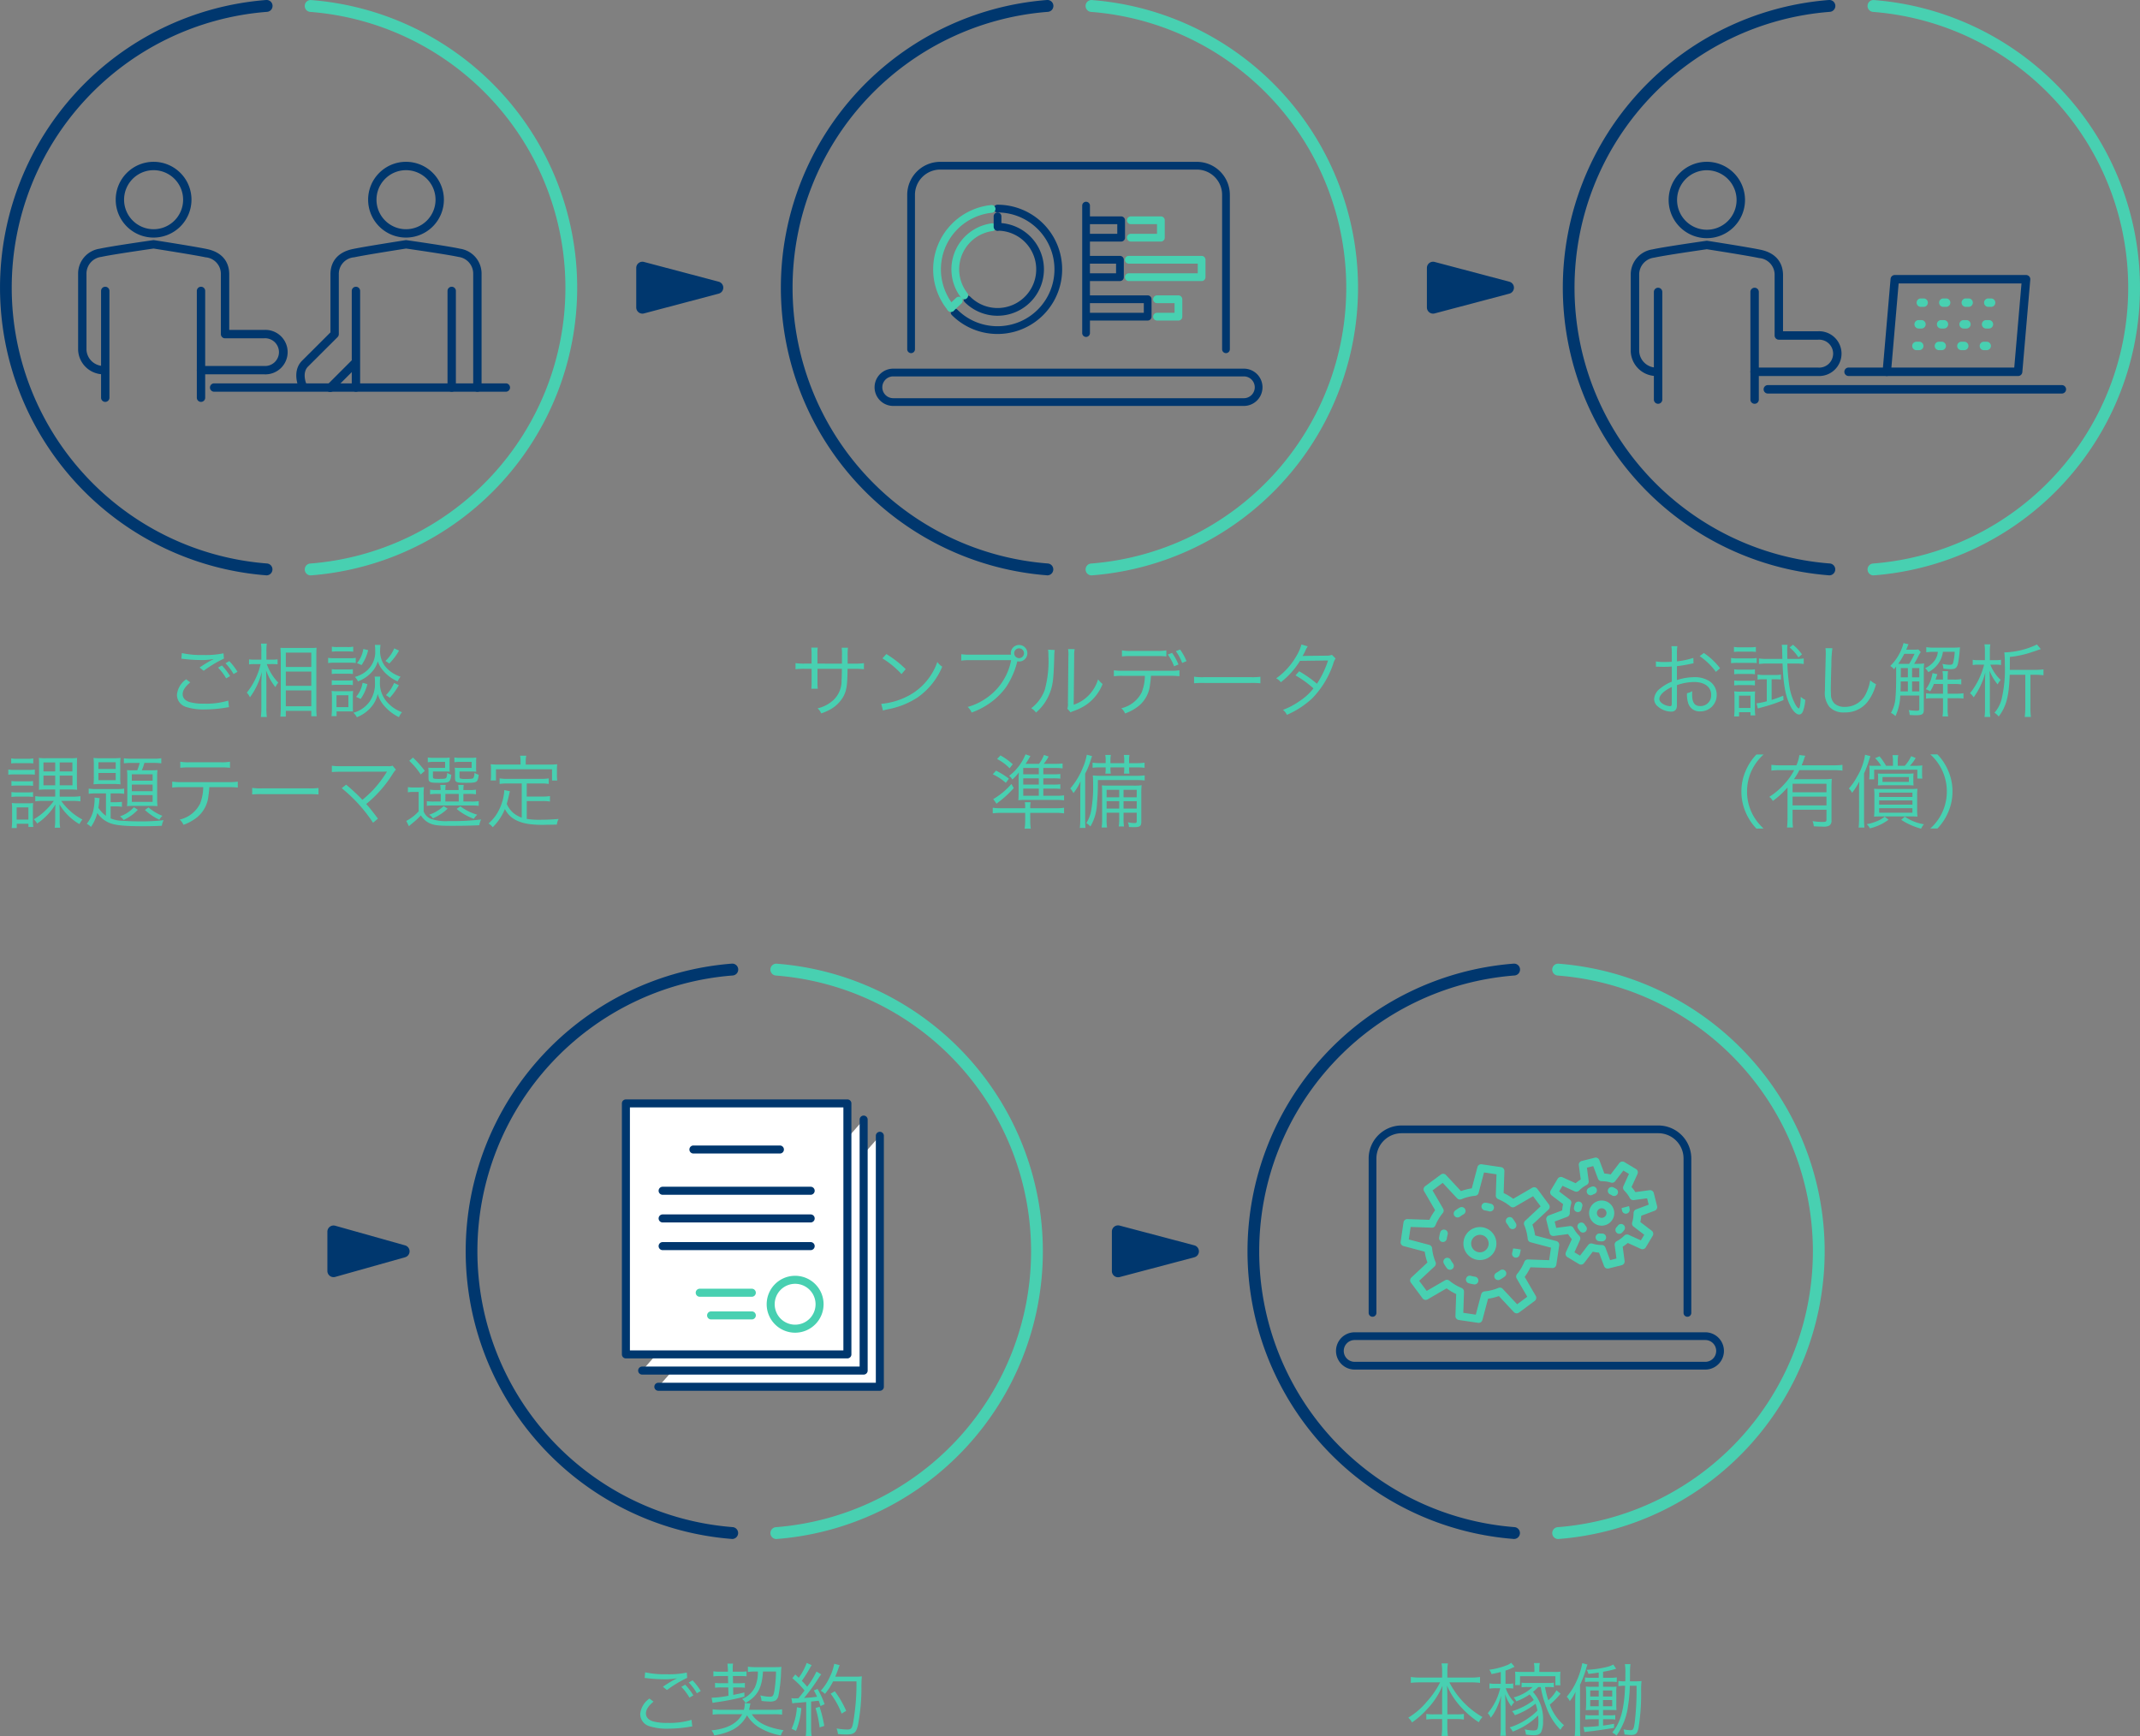 <svg xmlns="http://www.w3.org/2000/svg" width="346.443" height="281.061" viewBox="0 0 346.443 281.061">
  <rect x="0" y="0" width="346.443" height="281.061" fill="#808080" stroke="none"/>
  <g id="zu" transform="translate(1)">
    <g id="_" data-name="○" transform="translate(-1 0)">
      <path id="パス_459" data-name="パス 459" d="M365.543,1369.99a.749.749,0,0,0,.075,0,46.708,46.708,0,0,0,0-93.132.949.949,0,0,0-1.033.885.962.962,0,0,0,.885,1.033,44.785,44.785,0,0,1,0,89.3.962.962,0,0,0,.073,1.921Z" transform="translate(-315.247 -1276.849)" fill="#48d0b1"/>
      <path id="パス_460" data-name="パス 460" d="M484.665,1369.991a.962.962,0,0,0,.074-1.921,44.784,44.784,0,0,1,0-89.3.962.962,0,1,0-.149-1.918,46.708,46.708,0,0,0,0,93.132C484.616,1369.991,484.641,1369.991,484.665,1369.991Z" transform="translate(-441.518 -1276.851)" fill="#00376e"/>
    </g>
    <g id="グループ_106" data-name="グループ 106" transform="translate(11.646 26.195)">
      <path id="パス_498" data-name="パス 498" d="M1469.324,888.111a6.133,6.133,0,1,1,6.133-6.133A6.14,6.14,0,0,1,1469.324,888.111Zm0-10.912a4.779,4.779,0,1,0,4.779,4.779A4.784,4.784,0,0,0,1469.324,877.2Z" transform="translate(-1457.104 -875.845)" fill="#00376e"/>
      <path id="パス_499" data-name="パス 499" d="M1559.85,888.111a6.133,6.133,0,1,1,6.133-6.133A6.14,6.14,0,0,1,1559.85,888.111Zm0-10.912a4.779,4.779,0,1,0,4.779,4.779A4.784,4.784,0,0,0,1559.85,877.2Z" transform="translate(-1506.767 -875.845)" fill="#00376e"/>
      <path id="パス_500" data-name="パス 500" d="M1458.615,939.291a.677.677,0,0,1-.677-.677V921.327a.677.677,0,1,1,1.354,0v17.286A.677.677,0,0,1,1458.615,939.291Z" transform="translate(-1454.222 -900.425)" fill="#00376e"/>
      <path id="パス_501" data-name="パス 501" d="M1492.958,939.291a.677.677,0,0,1-.677-.677V921.327a.677.677,0,1,1,1.354,0v17.286A.677.677,0,0,1,1492.958,939.291Z" transform="translate(-1473.063 -900.425)" fill="#00376e"/>
      <path id="パス_502" data-name="パス 502" d="M1548.523,937.644a.677.677,0,0,1-.677-.677v-15.64a.677.677,0,1,1,1.354,0v15.64A.677.677,0,0,1,1548.523,937.644Z" transform="translate(-1503.546 -900.425)" fill="#00376e"/>
      <path id="パス_503" data-name="パス 503" d="M1582.866,937.644a.677.677,0,0,1-.677-.677v-15.64a.677.677,0,1,1,1.354,0v15.64A.677.677,0,0,1,1582.866,937.644Z" transform="translate(-1522.387 -900.425)" fill="#00376e"/>
      <path id="パス_504" data-name="パス 504" d="M1479.778,925.658H1469.6a.677.677,0,1,1,0-1.354h10.178a2.246,2.246,0,1,0,0-4.475h-6.286a.677.677,0,0,1-.677-.677v-9.669a2.692,2.692,0,0,0-2.482-2.767c-1.752-.375-7.576-1.287-8.411-1.418-.843.121-6.76.974-8.444,1.348a2.731,2.731,0,0,0-2.419,2.768v12.275a2.765,2.765,0,0,0,2.683,2.614.677.677,0,1,1,0,1.354,4.114,4.114,0,0,1-4.037-3.969V909.414a4.072,4.072,0,0,1,3.479-4.089c1.856-.413,8.37-1.342,8.646-1.382a.711.711,0,0,1,.2,0c.271.042,6.67,1.037,8.587,1.447,2.291.492,3.552,1.944,3.552,4.091v8.992h5.609a3.6,3.6,0,1,1,0,7.183Z" transform="translate(-1449.705 -891.256)" fill="#00376e"/>
      <path id="パス_505" data-name="パス 505" d="M1557.272,928.475a.677.677,0,0,1-.677-.677V909.414a2.731,2.731,0,0,0-2.418-2.768c-1.684-.374-7.6-1.227-8.444-1.348-.835.13-6.659,1.043-8.411,1.418a2.692,2.692,0,0,0-2.482,2.767v9.669a.677.677,0,0,1-.2.479l-4.785,4.772c-1,1-.314,2.685-.308,2.7a.677.677,0,0,1-1.247.527c-.044-.1-1.051-2.538.6-4.187l4.586-4.574v-9.388c0-2.147,1.261-3.6,3.552-4.091,1.917-.41,8.315-1.4,8.587-1.447a.707.707,0,0,1,.2,0c.276.04,6.791.969,8.646,1.382a4.072,4.072,0,0,1,3.479,4.089V927.8A.677.677,0,0,1,1557.272,928.475Z" transform="translate(-1492.635 -891.256)" fill="#00376e"/>
      <path id="パス_506" data-name="パス 506" d="M1544.893,956.653h-47.224a.677.677,0,1,1,0-1.354h47.224a.677.677,0,0,1,0,1.354Z" transform="translate(-1475.647 -919.434)" fill="#00376e"/>
      <path id="パス_507" data-name="パス 507" d="M1539.29,952.033a.677.677,0,0,1-.479-1.156l3.874-3.874a.677.677,0,0,1,.957.957l-3.874,3.874A.675.675,0,0,1,1539.29,952.033Z" transform="translate(-1498.481 -914.774)" fill="#00376e"/>
    </g>
    <g id="_2" data-name="○" transform="translate(125.41 0)">
      <path id="パス_459-2" data-name="パス 459" d="M365.543,1369.99a.749.749,0,0,0,.075,0,46.708,46.708,0,0,0,0-93.132.949.949,0,0,0-1.033.885.962.962,0,0,0,.885,1.033,44.785,44.785,0,0,1,0,89.3.962.962,0,0,0,.073,1.921Z" transform="translate(-315.247 -1276.849)" fill="#48d0b1"/>
      <path id="パス_460-2" data-name="パス 460" d="M484.665,1369.991a.962.962,0,0,0,.074-1.921,44.784,44.784,0,0,1,0-89.3.962.962,0,1,0-.149-1.918,46.708,46.708,0,0,0,0,93.132C484.616,1369.991,484.641,1369.991,484.665,1369.991Z" transform="translate(-441.518 -1276.851)" fill="#00376e"/>
    </g>
    <g id="グループ_109" data-name="グループ 109" transform="translate(140.585 26.195)">
      <g id="グループ_107" data-name="グループ 107" transform="translate(9.491 6.945)">
        <path id="パス_508" data-name="パス 508" d="M1500.54,1435.57a10.431,10.431,0,0,1-7.4-3.064.627.627,0,0,1,.887-.886,9.169,9.169,0,0,0,2.927,1.974,9.278,9.278,0,0,0,7.17,0,9.209,9.209,0,0,0-3.585-17.695.627.627,0,0,1,0-1.254,10.463,10.463,0,1,1,0,20.926Z" transform="translate(-1490.127 -1414.644)" fill="#00376e"/>
        <path id="パス_509" data-name="パス 509" d="M1503.447,1436.73a7.486,7.486,0,0,1-5.312-2.2.627.627,0,0,1,.886-.887,6.26,6.26,0,1,0,4.426-10.684.627.627,0,1,1,0-1.254,7.512,7.512,0,1,1,0,15.024Z" transform="translate(-1493.033 -1418.755)" fill="#00376e"/>
        <path id="パス_510" data-name="パス 510" d="M1489.055,1432.062a.626.626,0,0,1-.484-.228,10.459,10.459,0,0,1,7.005-17.065.635.635,0,0,1,.687.56.627.627,0,0,1-.561.687,9.206,9.206,0,0,0-6.164,15.019.627.627,0,0,1-.483,1.026Z" transform="translate(-1486.182 -1414.716)" fill="#48d0b1"/>
        <path id="パス_511" data-name="パス 511" d="M1495.316,1434.157a.625.625,0,0,1-.495-.242,7.509,7.509,0,0,1,4.9-12.047.627.627,0,1,1,.172,1.241,6.254,6.254,0,0,0-4.078,10.036.627.627,0,0,1-.495,1.012Z" transform="translate(-1490.292 -1418.845)" fill="#48d0b1"/>
        <path id="パス_512" data-name="パス 512" d="M1510.23,1420.6a.627.627,0,0,1-.627-.627v-1.693a.627.627,0,0,1,1.254,0v1.693A.627.627,0,0,1,1510.23,1420.6Z" transform="translate(-1499.816 -1416.397)" fill="#00376e"/>
        <path id="パス_513" data-name="パス 513" d="M1492.184,1452.757a.627.627,0,0,1-.429-1.084l1.268-1.187a.627.627,0,1,1,.857.915l-1.268,1.187A.624.624,0,0,1,1492.184,1452.757Z" transform="translate(-1489.311 -1435.41)" fill="#48d0b1"/>
      </g>
      <g id="グループ_108" data-name="グループ 108" transform="translate(33.612 6.467)">
        <path id="パス_514" data-name="パス 514" d="M1544.534,1435.382a.627.627,0,0,1-.627-.627v-20.627a.627.627,0,0,1,1.254,0v20.627A.627.627,0,0,1,1544.534,1435.382Z" transform="translate(-1543.907 -1413.501)" fill="#00376e"/>
        <path id="パス_515" data-name="パス 515" d="M1550.495,1423.249h-5.473a.627.627,0,1,1,0-1.254h4.846v-1.564h-4.846a.627.627,0,0,1,0-1.254h5.473a.627.627,0,0,1,.627.627v2.817A.627.627,0,0,1,1550.495,1423.249Z" transform="translate(-1544.191 -1416.806)" fill="#00376e"/>
        <path id="パス_516" data-name="パス 516" d="M1566.736,1423.249h-4.865a.627.627,0,1,1,0-1.254h4.238v-1.564h-4.238a.627.627,0,1,1,0-1.254h4.865a.627.627,0,0,1,.627.627v2.817A.627.627,0,0,1,1566.736,1423.249Z" transform="translate(-1554 -1416.806)" fill="#48d0b1"/>
        <path id="パス_517" data-name="パス 517" d="M1550.3,1438.549h-5.279a.627.627,0,1,1,0-1.254h4.652v-1.564h-4.652a.627.627,0,0,1,0-1.254h5.279a.627.627,0,0,1,.627.627v2.817A.627.627,0,0,1,1550.3,1438.549Z" transform="translate(-1544.191 -1425.713)" fill="#00376e"/>
        <path id="パス_518" data-name="パス 518" d="M1572.871,1438.549h-11.793a.627.627,0,0,1,0-1.254h11.166v-1.564h-11.166a.627.627,0,0,1,0-1.254h11.793a.627.627,0,0,1,.627.627v2.817A.627.627,0,0,1,1572.871,1438.549Z" transform="translate(-1553.538 -1425.713)" fill="#48d0b1"/>
        <path id="パス_519" data-name="パス 519" d="M1554.791,1453.849h-9.769a.627.627,0,1,1,0-1.254h9.142v-1.565h-9.142a.627.627,0,1,1,0-1.254h9.769a.627.627,0,0,1,.627.627v2.818A.627.627,0,0,1,1554.791,1453.849Z" transform="translate(-1544.191 -1434.619)" fill="#00376e"/>
        <path id="パス_520" data-name="パス 520" d="M1575.486,1453.849h-3.466a.627.627,0,1,1,0-1.254h2.839v-1.565h-2.839a.627.627,0,1,1,0-1.254h3.466a.627.627,0,0,1,.627.627v2.818A.627.627,0,0,1,1575.486,1453.849Z" transform="translate(-1559.908 -1434.619)" fill="#48d0b1"/>
      </g>
      <path id="パス_521" data-name="パス 521" d="M1523.251,1484.192h-56.765a3.018,3.018,0,0,1,0-6.036h56.765a3.018,3.018,0,0,1,0,6.036Zm-56.765-4.782a1.764,1.764,0,0,0,0,3.529h56.765a1.764,1.764,0,0,0,0-3.529Z" transform="translate(-1463.469 -1444.672)" fill="#00376e"/>
      <path id="パス_522" data-name="パス 522" d="M1527.719,1428.995a.627.627,0,0,1-.627-.627v-25a4.09,4.09,0,0,0-4.085-4.086h-41.554a4.09,4.09,0,0,0-4.085,4.086v25a.627.627,0,0,1-1.254,0v-25a5.345,5.345,0,0,1,5.339-5.339h41.554a5.345,5.345,0,0,1,5.339,5.339v25A.627.627,0,0,1,1527.719,1428.995Z" transform="translate(-1470.83 -1398.024)" fill="#00376e"/>
    </g>
    <g id="_3" data-name="○" transform="translate(252 0)">
      <path id="パス_459-3" data-name="パス 459" d="M365.543,1369.99a.749.749,0,0,0,.075,0,46.708,46.708,0,0,0,0-93.132.949.949,0,0,0-1.033.885.962.962,0,0,0,.885,1.033,44.785,44.785,0,0,1,0,89.3.962.962,0,0,0,.073,1.921Z" transform="translate(-315.247 -1276.849)" fill="#48d0b1"/>
      <path id="パス_460-3" data-name="パス 460" d="M484.665,1369.991a.962.962,0,0,0,.074-1.921,44.784,44.784,0,0,1,0-89.3.962.962,0,1,0-.149-1.918,46.708,46.708,0,0,0,0,93.132C484.615,1369.991,484.641,1369.991,484.665,1369.991Z" transform="translate(-441.518 -1276.851)" fill="#00376e"/>
    </g>
    <g id="グループ_105" data-name="グループ 105" transform="translate(263 26.195)">
      <path id="パス_488" data-name="パス 488" d="M1243.781,1550.736a6.182,6.182,0,1,1,6.181-6.181A6.188,6.188,0,0,1,1243.781,1550.736Zm0-11a4.817,4.817,0,1,0,4.816,4.817A4.822,4.822,0,0,0,1243.781,1539.738Z" transform="translate(-1231.463 -1538.373)" fill="#00376e"/>
      <path id="パス_489" data-name="パス 489" d="M1233.026,1601.967a.683.683,0,0,1-.682-.682v-17.423a.682.682,0,0,1,1.365,0v17.423A.683.683,0,0,1,1233.026,1601.967Z" transform="translate(-1228.599 -1562.794)" fill="#00376e"/>
      <path id="パス_490" data-name="パス 490" d="M1267.37,1601.967a.683.683,0,0,1-.682-.682v-17.423a.682.682,0,1,1,1.365,0v17.423A.682.682,0,0,1,1267.37,1601.967Z" transform="translate(-1247.318 -1562.794)" fill="#00376e"/>
      <path id="パス_491" data-name="パス 491" d="M1254.423,1588.358h-10.258a.682.682,0,1,1,0-1.365h10.258a2.263,2.263,0,1,0,0-4.51h-6.336a.682.682,0,0,1-.682-.682v-9.746a2.713,2.713,0,0,0-2.5-2.788c-1.765-.378-7.636-1.3-8.478-1.429-.849.122-6.814.982-8.51,1.359a2.753,2.753,0,0,0-2.438,2.79v12.372a2.787,2.787,0,0,0,2.7,2.635.682.682,0,0,1,0,1.365,4.146,4.146,0,0,1-4.069-4v-12.372a4.106,4.106,0,0,1,3.506-4.122c1.87-.416,8.436-1.352,8.715-1.392a.7.7,0,0,1,.2,0c.273.043,6.723,1.045,8.654,1.459,2.309.495,3.581,1.959,3.581,4.123v9.063h5.654a3.625,3.625,0,1,1,0,7.24Z" transform="translate(-1224.112 -1553.684)" fill="#00376e"/>
      <path id="パス_492" data-name="パス 492" d="M1319.678,1619.192h-47.6a.682.682,0,1,1,0-1.365h47.6a.682.682,0,1,1,0,1.365Z" transform="translate(-1249.885 -1581.679)" fill="#00376e"/>
      <path id="パス_493" data-name="パス 493" d="M1335.67,1595h-21.259a.682.682,0,0,1-.68-.741l1.289-14.985a.683.683,0,0,1,.68-.624h21.259a.682.682,0,0,1,.68.741l-1.289,14.986A.682.682,0,0,1,1335.67,1595Zm-20.516-1.365h19.889l1.172-13.621h-19.889Z" transform="translate(-1272.957 -1560.323)" fill="#00376e"/>
      <path id="パス_494" data-name="パス 494" d="M1306.99,1612.95H1300.8a.682.682,0,1,1,0-1.365h6.195a.682.682,0,0,1,0,1.365Z" transform="translate(-1265.536 -1578.276)" fill="#00376e"/>
      <path id="パス_495" data-name="パス 495" d="M1337.9,1588.353h-.455a.682.682,0,0,1,0-1.365h.455a.682.682,0,0,1,0,1.365Zm-3.64,0h-.455a.682.682,0,0,1,0-1.365h.455a.682.682,0,0,1,0,1.365Zm-3.64,0h-.455a.682.682,0,0,1,0-1.365h.455a.682.682,0,0,1,0,1.365Zm-3.64,0h-.455a.682.682,0,0,1,0-1.365h.455a.682.682,0,0,1,0,1.365Z" transform="translate(-1279.562 -1564.87)" fill="#48d0b1"/>
      <path id="パス_496" data-name="パス 496" d="M1337.118,1596.055h-.455a.682.682,0,1,1,0-1.365h.455a.682.682,0,1,1,0,1.365Zm-3.64,0h-.455a.682.682,0,0,1,0-1.365h.455a.682.682,0,1,1,0,1.365Zm-3.64,0h-.455a.682.682,0,1,1,0-1.365h.455a.682.682,0,1,1,0,1.365Zm-3.64,0h-.455a.682.682,0,1,1,0-1.365h.455a.682.682,0,1,1,0,1.365Z" transform="translate(-1279.134 -1569.068)" fill="#48d0b1"/>
      <path id="パス_497" data-name="パス 497" d="M1336.331,1603.758h-.455a.682.682,0,1,1,0-1.365h.455a.682.682,0,1,1,0,1.365Zm-3.64,0h-.455a.682.682,0,1,1,0-1.365h.455a.682.682,0,1,1,0,1.365Zm-3.64,0h-.455a.682.682,0,1,1,0-1.365h.455a.682.682,0,0,1,0,1.365Zm-3.64,0h-.455a.682.682,0,1,1,0-1.365h.455a.682.682,0,1,1,0,1.365Z" transform="translate(-1278.705 -1573.267)" fill="#48d0b1"/>
    </g>
    <g id="_4" data-name="○" transform="translate(74.387 156)">
      <path id="パス_459-4" data-name="パス 459" d="M365.543,1369.99a.749.749,0,0,0,.075,0,46.708,46.708,0,0,0,0-93.132.949.949,0,0,0-1.033.885.962.962,0,0,0,.885,1.033,44.785,44.785,0,0,1,0,89.3.962.962,0,0,0,.073,1.921Z" transform="translate(-315.247 -1276.849)" fill="#48d0b1"/>
      <path id="パス_460-4" data-name="パス 460" d="M484.665,1369.991a.962.962,0,0,0,.074-1.921,44.784,44.784,0,0,1,0-89.3.962.962,0,1,0-.149-1.918,46.708,46.708,0,0,0,0,93.132C484.615,1369.991,484.641,1369.991,484.665,1369.991Z" transform="translate(-441.518 -1276.851)" fill="#00376e"/>
    </g>
    <g id="グループ_117" data-name="グループ 117" transform="translate(99.678 177.98)">
      <g id="グループ_110" data-name="グループ 110" transform="translate(5.25 5.242)">
        <path id="パス_523" data-name="パス 523" d="M1713.8,1543.4v40.628h-35.857" transform="translate(-1677.299 -1542.752)" fill="#fff"/>
        <path id="パス_524" data-name="パス 524" d="M1712.954,1583.827H1677.1a.649.649,0,0,1,0-1.3h35.208V1542.55a.649.649,0,1,1,1.3,0v40.628A.649.649,0,0,1,1712.954,1583.827Z" transform="translate(-1676.448 -1541.901)" fill="#00376e"/>
      </g>
      <g id="グループ_111" data-name="グループ 111" transform="translate(2.629 2.621)">
        <path id="パス_525" data-name="パス 525" d="M1707.748,1537.345v40.628h-35.857" transform="translate(-1671.242 -1536.696)" fill="#fff"/>
        <path id="パス_526" data-name="パス 526" d="M1706.9,1577.771h-35.857a.649.649,0,1,1,0-1.3h35.208v-39.979a.649.649,0,0,1,1.3,0v40.628A.649.649,0,0,1,1706.9,1577.771Z" transform="translate(-1670.392 -1535.845)" fill="#00376e"/>
      </g>
      <g id="グループ_112" data-name="グループ 112" transform="translate(0)">
        <rect id="長方形_87" data-name="長方形 87" width="35.857" height="40.628" transform="translate(0.649 0.649)" fill="#fff"/>
        <path id="パス_527" data-name="パス 527" d="M1700.823,1571.714h-35.857a.649.649,0,0,1-.649-.649v-40.628a.649.649,0,0,1,.649-.649h35.857a.649.649,0,0,1,.649.649v40.628A.649.649,0,0,1,1700.823,1571.714Zm-35.208-1.3h34.559v-39.33h-34.559Z" transform="translate(-1664.317 -1529.788)" fill="#00376e"/>
      </g>
      <path id="パス_528" data-name="パス 528" d="M1723.086,1604.979a4.606,4.606,0,1,1,4.606-4.606A4.611,4.611,0,0,1,1723.086,1604.979Zm0-7.914a3.308,3.308,0,1,0,3.308,3.307A3.311,3.311,0,0,0,1723.086,1597.065Z" transform="translate(-1695.041 -1567.214)" fill="#48d0b1"/>
      <path id="パス_529" data-name="パス 529" d="M1701.017,1601.907h-8.432a.649.649,0,0,1,0-1.3h8.432a.649.649,0,1,1,0,1.3Z" transform="translate(-1679.984 -1569.961)" fill="#48d0b1"/>
      <path id="パス_530" data-name="パス 530" d="M1703.429,1610.391h-6.592a.649.649,0,1,1,0-1.3h6.592a.649.649,0,1,1,0,1.3Z" transform="translate(-1682.395 -1574.774)" fill="#48d0b1"/>
      <g id="グループ_113" data-name="グループ 113" transform="translate(10.928 7.462)">
        <line id="線_4" data-name="線 4" x2="14.002" transform="translate(0.649 0.649)" fill="#fff"/>
        <path id="パス_531" data-name="パス 531" d="M1704.22,1548.329h-14a.649.649,0,0,1,0-1.3h14a.649.649,0,0,1,0,1.3Z" transform="translate(-1689.569 -1547.031)" fill="#00376e"/>
      </g>
      <g id="グループ_114" data-name="グループ 114" transform="translate(5.946 14.14)">
        <line id="線_5" data-name="線 5" x2="23.965" transform="translate(0.649 0.649)" fill="#fff"/>
        <path id="パス_532" data-name="パス 532" d="M1702.672,1563.762h-23.965a.649.649,0,1,1,0-1.3h23.965a.649.649,0,0,1,0,1.3Z" transform="translate(-1678.058 -1562.464)" fill="#00376e"/>
      </g>
      <g id="グループ_115" data-name="グループ 115" transform="translate(5.946 18.62)">
        <line id="線_6" data-name="線 6" x2="23.965" transform="translate(0.649 0.649)" fill="#fff"/>
        <path id="パス_533" data-name="パス 533" d="M1702.672,1574.114h-23.965a.649.649,0,1,1,0-1.3h23.965a.649.649,0,0,1,0,1.3Z" transform="translate(-1678.058 -1572.816)" fill="#00376e"/>
      </g>
      <g id="グループ_116" data-name="グループ 116" transform="translate(5.946 23.1)">
        <line id="線_7" data-name="線 7" x2="23.965" transform="translate(0.649 0.649)" fill="#fff"/>
        <path id="パス_534" data-name="パス 534" d="M1702.672,1584.466h-23.965a.649.649,0,1,1,0-1.3h23.965a.649.649,0,0,1,0,1.3Z" transform="translate(-1678.058 -1583.168)" fill="#00376e"/>
      </g>
    </g>
    <g id="_5" data-name="○" transform="translate(200.954 156)">
      <path id="パス_459-5" data-name="パス 459" d="M365.543,1369.99a.749.749,0,0,0,.075,0,46.708,46.708,0,0,0,0-93.132.949.949,0,0,0-1.033.885.962.962,0,0,0,.885,1.033,44.785,44.785,0,0,1,0,89.3.962.962,0,0,0,.073,1.921Z" transform="translate(-315.247 -1276.849)" fill="#48d0b1"/>
      <path id="パス_460-5" data-name="パス 460" d="M484.665,1369.991a.962.962,0,0,0,.074-1.921,44.784,44.784,0,0,1,0-89.3.962.962,0,1,0-.149-1.918,46.708,46.708,0,0,0,0,93.132C484.615,1369.991,484.641,1369.991,484.665,1369.991Z" transform="translate(-441.518 -1276.851)" fill="#00376e"/>
    </g>
    <g id="グループ_118" data-name="グループ 118" transform="translate(215.286 182.195)">
      <path id="パス_535" data-name="パス 535" d="M1257.322,1842.915h-56.764a3.018,3.018,0,0,1,0-6.036h56.764a3.018,3.018,0,0,1,0,6.036Zm-56.764-4.782a1.764,1.764,0,0,0,0,3.528h56.764a1.764,1.764,0,0,0,0-3.528Z" transform="translate(-1197.54 -1803.395)" fill="#00376e"/>
      <path id="パス_536" data-name="パス 536" d="M1261.791,1787.717a.627.627,0,0,1-.627-.627v-25a4.09,4.09,0,0,0-4.085-4.085h-41.553a4.09,4.09,0,0,0-4.085,4.085v25a.627.627,0,1,1-1.254,0v-25a5.345,5.345,0,0,1,5.339-5.339h41.553a5.345,5.345,0,0,1,5.339,5.339v25A.627.627,0,0,1,1261.791,1787.717Z" transform="translate(-1204.902 -1756.747)" fill="#00376e"/>
      <path id="パス_537" data-name="パス 537" d="M1249.574,1801.457a2.67,2.67,0,0,1-2.642-3.06,2.669,2.669,0,0,1,5.281.78h0A2.673,2.673,0,0,1,1249.574,1801.457Zm0-4.085a1.416,1.416,0,1,0,1.4,1.623h0a1.419,1.419,0,0,0-1.4-1.622Z" transform="translate(-1226.277 -1779.667)" fill="#48d0b1"/>
      <path id="パス_538" data-name="パス 538" d="M1243.2,1799.9h-.033l-.064-.007a6.882,6.882,0,0,1-.847-.18.627.627,0,0,1,.339-1.207,5.456,5.456,0,0,0,.646.141l.081.013a.627.627,0,0,1-.122,1.242Zm3.826-.7a.627.627,0,0,1-.306-1.174,5.5,5.5,0,0,0,.6-.385.627.627,0,1,1,.748,1.005,6.737,6.737,0,0,1-.733.474A.625.625,0,0,1,1247.023,1799.2Zm-7.8-1.671a.627.627,0,0,1-.5-.252,6.8,6.8,0,0,1-.475-.732.627.627,0,1,1,1.093-.613,5.441,5.441,0,0,0,.387.6.627.627,0,0,1-.5,1Zm10.676-1.958a.643.643,0,0,1-.172-.024.628.628,0,0,1-.432-.774,5.508,5.508,0,0,0,.149-.695l.623.069.618.106a6.77,6.77,0,0,1-.184.861A.627.627,0,0,1,1249.9,1795.572Zm-11.812-2.536a.652.652,0,0,1-.079-.005.622.622,0,0,1-.544-.685c0-.018.006-.047.01-.065a6.543,6.543,0,0,1,.173-.81.627.627,0,0,1,1.207.339,5.562,5.562,0,0,0-.146.684A.633.633,0,0,1,1238.085,1793.036Zm11.269-2.084a.626.626,0,0,1-.547-.319,5.457,5.457,0,0,0-.388-.595.627.627,0,1,1,1-.75,6.656,6.656,0,0,1,.475.73.627.627,0,0,1-.545.934Zm-8.9-1.888a.627.627,0,0,1-.376-1.129,6.678,6.678,0,0,1,.732-.475.627.627,0,0,1,.613,1.094,5.5,5.5,0,0,0-.595.387A.623.623,0,0,1,1240.454,1789.064Zm5.262-.976a.624.624,0,0,1-.169-.023,5.632,5.632,0,0,0-.68-.145.634.634,0,0,1-.537-.711.622.622,0,0,1,.7-.531l.017,0a6.9,6.9,0,0,1,.838.178.627.627,0,0,1-.168,1.231Z" transform="translate(-1220.778 -1774.167)" fill="#48d0b1"/>
      <path id="パス_539" data-name="パス 539" d="M1235.2,1797.456a.615.615,0,0,1-.092-.006l-3.129-.462a.628.628,0,0,1-.535-.641l.12-3.553a8.964,8.964,0,0,1-1.551-.927l-3.075,1.785a.626.626,0,0,1-.818-.168l-1.886-2.539a.627.627,0,0,1,.075-.832l2.6-2.428a9.022,9.022,0,0,1-.44-1.753l-3.437-.911a.627.627,0,0,1-.46-.7l.462-3.13a.625.625,0,0,1,.641-.535l3.554.12a8.948,8.948,0,0,1,.927-1.55l-1.785-3.074a.627.627,0,0,1,.168-.818l2.539-1.887a.626.626,0,0,1,.832.075l2.428,2.6a9.013,9.013,0,0,1,1.752-.441l.912-3.436a.623.623,0,0,1,.7-.46l3.129.461a.628.628,0,0,1,.535.642l-.12,3.553a9.019,9.019,0,0,1,1.551.928l3.075-1.785a.626.626,0,0,1,.818.168l1.886,2.539a.626.626,0,0,1-.075.832l-2.6,2.428a9.01,9.01,0,0,1,.44,1.752l3.437.912a.627.627,0,0,1,.46.7l-.462,3.129a.628.628,0,0,1-.641.535l-3.554-.12a8.925,8.925,0,0,1-.927,1.551l1.786,3.075a.626.626,0,0,1-.168.818l-2.54,1.886a.628.628,0,0,1-.832-.075l-2.428-2.6a9,9,0,0,1-1.752.44l-.912,3.437A.627.627,0,0,1,1235.2,1797.456Zm-2.485-1.627,2.022.3.877-3.306a.628.628,0,0,1,.546-.464,7.726,7.726,0,0,0,2.236-.562.628.628,0,0,1,.7.151l2.335,2.5,1.641-1.219-1.718-2.958a.626.626,0,0,1,.058-.713,7.7,7.7,0,0,0,1.184-1.978.6.6,0,0,1,.6-.389l3.418.116.3-2.022-3.306-.877a.628.628,0,0,1-.464-.545,7.709,7.709,0,0,0-.562-2.236.626.626,0,0,1,.15-.7l2.5-2.335-1.219-1.641-2.958,1.717a.627.627,0,0,1-.713-.058,7.713,7.713,0,0,0-1.979-1.184.627.627,0,0,1-.388-.6l.116-3.418-2.022-.3-.877,3.306a.628.628,0,0,1-.546.464,7.731,7.731,0,0,0-2.236.561.627.627,0,0,1-.7-.15l-2.335-2.5-1.641,1.219,1.717,2.958a.626.626,0,0,1-.058.713,7.7,7.7,0,0,0-1.184,1.978.6.6,0,0,1-.6.389l-3.418-.116-.3,2.022,3.306.877a.627.627,0,0,1,.464.545,7.7,7.7,0,0,0,.561,2.236.626.626,0,0,1-.15.7l-2.5,2.335,1.219,1.641,2.958-1.718a.627.627,0,0,1,.713.058,7.711,7.711,0,0,0,1.979,1.184.627.627,0,0,1,.388.6Z" transform="translate(-1212.108 -1765.497)" fill="#48d0b1"/>
      <path id="パス_540" data-name="パス 540" d="M1297.634,1789.9a2.036,2.036,0,1,1,.5-.062A2.051,2.051,0,0,1,1297.634,1789.9Zm.005-2.815a.79.79,0,0,0-.191.024.775.775,0,1,0,.191-.024Z" transform="translate(-1254.627 -1773.677)" fill="#48d0b1"/>
      <path id="パス_541" data-name="パス 541" d="M1294.234,1789.254h-.035c-.128,0-.263-.006-.4-.018a.627.627,0,0,1,.115-1.249q.145.014.294.014h.074a.613.613,0,0,1,.644.61.626.626,0,0,1-.609.643Zm2.828-1.218a.627.627,0,0,1-.453-1.06,3.413,3.413,0,0,0,.241-.283.627.627,0,1,1,1,.76,4.606,4.606,0,0,1-.333.389A.625.625,0,0,1,1297.062,1788.036Zm-5.877-.2a.627.627,0,0,1-.481-.224,4.578,4.578,0,0,1-.306-.411.627.627,0,1,1,1.045-.692,3.336,3.336,0,0,0,.222.3.627.627,0,0,1-.48,1.029Zm6.936-3.055a.626.626,0,0,1-.62-.542,3.46,3.46,0,0,0-.071-.366l1.212-.32,0,.015a4.567,4.567,0,0,1,.1.5.627.627,0,0,1-.537.705A.582.582,0,0,1,1298.121,1784.783Zm-7.774-.263a.627.627,0,0,1-.615-.753,4.555,4.555,0,0,1,.131-.495.627.627,0,1,1,1.192.387,3.261,3.261,0,0,0-.095.36A.627.627,0,0,1,1290.347,1784.521Zm5.88-2.6a.623.623,0,0,1-.321-.089,3.356,3.356,0,0,0-.329-.172.627.627,0,1,1,.518-1.142,4.43,4.43,0,0,1,.454.237.627.627,0,0,1-.321,1.165Zm-3.811-.122a.627.627,0,0,1-.286-1.185,4.684,4.684,0,0,1,.468-.207.627.627,0,0,1,.443,1.173,3.215,3.215,0,0,0-.341.151A.627.627,0,0,1,1292.416,1781.8Z" transform="translate(-1251.202 -1770.495)" fill="#48d0b1"/>
      <path id="パス_542" data-name="パス 542" d="M1288.928,1787.166a.626.626,0,0,1-.586-.406l-.815-2.174a6.36,6.36,0,0,1-1.015-.151l-1.41,1.845a.627.627,0,0,1-.82.157l-1.869-1.12a.627.627,0,0,1-.249-.8l.962-2.113a6.384,6.384,0,0,1-.612-.824l-2.3.307a.624.624,0,0,1-.691-.469l-.529-2.113a.626.626,0,0,1,.388-.739l2.174-.815a6.361,6.361,0,0,1,.151-1.016l-1.845-1.41a.626.626,0,0,1-.157-.82l1.12-1.869a.626.626,0,0,1,.8-.248l2.113.962a6.342,6.342,0,0,1,.824-.612l-.307-2.3a.626.626,0,0,1,.469-.691l2.113-.53a.63.63,0,0,1,.739.388l.815,2.174a6.417,6.417,0,0,1,1.015.15l1.41-1.845a.627.627,0,0,1,.82-.157l1.869,1.12a.627.627,0,0,1,.249.8l-.962,2.114a6.337,6.337,0,0,1,.612.824l2.3-.307a.623.623,0,0,1,.691.469l.53,2.114a.626.626,0,0,1-.388.739l-2.174.815a6.409,6.409,0,0,1-.151,1.015l1.845,1.41a.627.627,0,0,1,.157.82l-1.12,1.869a.627.627,0,0,1-.8.249l-2.114-.962a6.4,6.4,0,0,1-.824.611l.308,2.3a.627.627,0,0,1-.469.691l-2.114.529A.615.615,0,0,1,1288.928,1787.166Zm-.961-3.82a.626.626,0,0,1,.587.407l.766,2.043,1.028-.257-.289-2.163a.626.626,0,0,1,.327-.636,5.136,5.136,0,0,0,1.229-.912.629.629,0,0,1,.7-.129l1.986.9.544-.908-1.733-1.325a.626.626,0,0,1-.219-.681,5.115,5.115,0,0,0,.224-1.513.626.626,0,0,1,.407-.588l2.043-.766-.257-1.027-2.163.288a.627.627,0,0,1-.636-.327,5.133,5.133,0,0,0-.912-1.229.626.626,0,0,1-.128-.7l.9-1.985-.909-.544-1.325,1.733a.626.626,0,0,1-.681.219,4.973,4.973,0,0,0-1.513-.224h0a.626.626,0,0,1-.587-.407l-.766-2.043-1.028.257.288,2.163a.626.626,0,0,1-.327.636,5.111,5.111,0,0,0-1.229.912.626.626,0,0,1-.7.128l-1.986-.9-.544.909L1282.8,1776a.626.626,0,0,1,.219.681,5.123,5.123,0,0,0-.224,1.514.626.626,0,0,1-.407.588l-2.043.766.257,1.028,2.163-.289a.623.623,0,0,1,.636.327,5.125,5.125,0,0,0,.912,1.229.628.628,0,0,1,.129.7l-.9,1.986.908.544,1.325-1.733a.628.628,0,0,1,.681-.219,4.726,4.726,0,0,0,1.513.224Z" transform="translate(-1244.946 -1763.996)" fill="#48d0b1"/>
    </g>
    <g id="_6" data-name="→" transform="translate(35.891 42.213)">
      <path id="多角形_1" data-name="多角形 1" d="M3.533,3.652a1,1,0,0,1,1.933,0l3.2,12.092A1,1,0,0,1,7.7,17H1.3a1,1,0,0,1-.967-1.256Z" transform="translate(83.109 -0.141) rotate(90)" fill="#00376e"/>
    </g>
    <g id="_7" data-name="→" transform="translate(164.301 42.213)">
      <path id="多角形_1-2" data-name="多角形 1" d="M3.533,3.652a1,1,0,0,1,1.933,0l3.2,12.092A1,1,0,0,1,7.7,17H1.3a1,1,0,0,1-.967-1.256Z" transform="translate(82.699 -0.141) rotate(90)" fill="#00376e"/>
    </g>
    <g id="_8" data-name="→" transform="translate(-14.132 198.213)">
      <path id="多角形_1-3" data-name="多角形 1" d="M3.537,3.423a1,1,0,0,1,1.925,0l3.18,11.306A1,1,0,0,1,7.68,16H1.32a1,1,0,0,1-.963-1.271Z" transform="translate(82.132 -0.141) rotate(90)" fill="#00376e"/>
    </g>
    <g id="_9" data-name="→" transform="translate(113.279 198.213)">
      <path id="多角形_1-4" data-name="多角形 1" d="M3.533,3.652a1,1,0,0,1,1.933,0l3.2,12.092A1,1,0,0,1,7.7,17H1.3a1,1,0,0,1-.967-1.256Z" transform="translate(82.721 -0.141) rotate(90)" fill="#00376e"/>
    </g>
    <path id="パス_1179" data-name="パス 1179" d="M-10.7-6.994A8.626,8.626,0,0,1-9.386-5.252l.637-.364a9.921,9.921,0,0,0-1.326-1.729ZM-15.86-5.1a3.416,3.416,0,0,0-1.495,2.509A2.071,2.071,0,0,0-15.873-.624a9.171,9.171,0,0,0,2.99.4,21.206,21.206,0,0,0,3.51-.3,3.636,3.636,0,0,1,.442-.065l-.117-1.066a12.332,12.332,0,0,1-3.9.494,8.278,8.278,0,0,1-2.379-.26c-.728-.247-1.1-.676-1.1-1.274S-16.042-3.9-15.2-4.6ZM-9.5-7.7A8.626,8.626,0,0,1-8.19-5.954l.637-.364A9.921,9.921,0,0,0-8.879-8.047Zm-7.137-.728a3.053,3.053,0,0,1,.429.039,25.43,25.43,0,0,0,2.86.169,10.275,10.275,0,0,0,1.963-.169c-.13.078-.156.078-.247.13-.156.078-.182.091-.325.169a20.142,20.142,0,0,0-1.729,1.079l.663.533A18.515,18.515,0,0,1-9.75-8.45l-.065-.858a14.217,14.217,0,0,1-3.289.273,14.863,14.863,0,0,1-3.458-.312Zm14.729.858c.3,0,.559.013.845.039v-.806a5.208,5.208,0,0,1-.858.052h-.949V-9.542a8.575,8.575,0,0,1,.065-1.339h-.949a7.773,7.773,0,0,1,.065,1.352v1.248H-4.745a5.758,5.758,0,0,1-.936-.052v.819a6.071,6.071,0,0,1,.936-.052h.936A11.574,11.574,0,0,1-6.045-2.938a2.4,2.4,0,0,1,.507.754A11.615,11.615,0,0,0-3.614-6.305c-.065,1.287-.078,1.573-.078,2.119V-.507A10.92,10.92,0,0,1-3.77,1H-2.8A10.538,10.538,0,0,1-2.873-.507V-4.459c0-.429-.013-.91-.052-2.106a9.337,9.337,0,0,0,1.508,2.73,3,3,0,0,1,.468-.728,8.288,8.288,0,0,1-1.859-3ZM.273.936V0H4.394V.884h.871A14.963,14.963,0,0,1,5.213-.663V-8.918c0-.715.013-1.014.039-1.3a6.1,6.1,0,0,1-.988.039H.416A9.841,9.841,0,0,1-.6-10.2c.039.637.052.949.052,1.4V-.65C-.546.026-.572.494-.611.936Zm0-10.361H4.394V-7.1H.273Zm0,3.068H4.394v2.314H.273Zm0,3.055H4.394V-.741H.273ZM7.722-9.568a6.517,6.517,0,0,1,.936-.052h1.586a6.876,6.876,0,0,1,.936.052v-.819a4.624,4.624,0,0,1-.936.065H8.658a4.624,4.624,0,0,1-.936-.065Zm-.6,1.833a8.152,8.152,0,0,1,1.04-.052h2.483a6.258,6.258,0,0,1,.949.052V-8.58a5.146,5.146,0,0,1-1.04.065H8.164a5.555,5.555,0,0,1-1.04-.065Zm.585,1.781a5.662,5.662,0,0,1,.884-.052H10.27a5.412,5.412,0,0,1,.858.052v-.793a4.821,4.821,0,0,1-.858.052H8.593a5.156,5.156,0,0,1-.884-.052Zm0,1.794a5.18,5.18,0,0,1,.871-.052h1.677a5.279,5.279,0,0,1,.871.052v-.793a4.893,4.893,0,0,1-.871.052H8.593a5.156,5.156,0,0,1-.884-.052ZM8.489.858V.091h2.119A.984.984,0,0,0,10.8.1a1.43,1.43,0,0,1,.351.026,7.982,7.982,0,0,1-.026-.858V-2.2a10.05,10.05,0,0,1,.039-1.014,5.468,5.468,0,0,1-.793.039H8.515a4.322,4.322,0,0,1-.832-.052,9,9,0,0,1,.052,1.066V-.4c0,.4-.026.871-.065,1.261Zm-.013-3.38H10.4V-.6H8.476Zm4.342-7.488a4.6,4.6,0,0,1-1.027,2.288l.741.312A6.821,6.821,0,0,0,13.6-9.828Zm5.005-.1a5.974,5.974,0,0,1-1.43,2.041,4.626,4.626,0,0,1,.624.416A9.61,9.61,0,0,0,18.6-9.75ZM12.7-4.537a4.593,4.593,0,0,1-1.053,2.275l.741.338a7.164,7.164,0,0,0,1.092-2.4Zm5.1.026a6.211,6.211,0,0,1-1.326,1.976,4.022,4.022,0,0,1,.624.429,10.642,10.642,0,0,0,1.469-2.041ZM14.69-10.673a5.7,5.7,0,0,1,.052.871,4.034,4.034,0,0,1-1.326,3.276,4.71,4.71,0,0,1-1.976,1.04,2.223,2.223,0,0,1,.507.715,5.517,5.517,0,0,0,2.522-1.846,4.05,4.05,0,0,0,.689-1.4,4.088,4.088,0,0,0,.689,1.287,6.375,6.375,0,0,0,2.522,1.963,3.2,3.2,0,0,1,.481-.754,5.974,5.974,0,0,1-1.352-.65,4.731,4.731,0,0,1-1.274-1.209,4.067,4.067,0,0,1-.689-2.457,6.656,6.656,0,0,1,.065-.832Zm-.039,5.135a6.559,6.559,0,0,1,.052.923,5.076,5.076,0,0,1-.858,3.107A4.766,4.766,0,0,1,11.206.312a2.1,2.1,0,0,1,.559.728,5.775,5.775,0,0,0,2.47-1.82,4.663,4.663,0,0,0,.91-1.95,5.032,5.032,0,0,0,1,1.859,7.493,7.493,0,0,0,2.444,1.9,2.8,2.8,0,0,1,.494-.806,5.871,5.871,0,0,1-2.73-2.028,4.579,4.579,0,0,1-.845-2.86,4.65,4.65,0,0,1,.065-.871ZM-37.063,12.735v1.157h-2.028a7.545,7.545,0,0,1-1.2-.078v.845a7.48,7.48,0,0,1,1.183-.078h1.82a10.4,10.4,0,0,1-1.248,1.443,9.228,9.228,0,0,1-2,1.534,2.886,2.886,0,0,1,.546.689,9.832,9.832,0,0,0,2.964-3.094c-.026.507-.039.806-.039,1.183v1.378a7.5,7.5,0,0,1-.078,1.209h.884a7.134,7.134,0,0,1-.078-1.222V16.349c0-.3-.013-.6-.039-1.209a8.961,8.961,0,0,0,3.237,3.2,3.8,3.8,0,0,1,.481-.741,9.861,9.861,0,0,1-3.432-3.016h1.911a7.545,7.545,0,0,1,1.2.078v-.845a7.677,7.677,0,0,1-1.222.078h-2.132V12.735h1.6a9.213,9.213,0,0,1,1.222.052c-.026-.338-.039-.78-.039-1.274V8.861l.013-.7V8a2.717,2.717,0,0,1,.026-.377,6.867,6.867,0,0,1-1.092.052h-4.017a7.416,7.416,0,0,1-1.092-.052c.026.3.039.533.039,1.209v2.756l-.013.6V12.4a2.571,2.571,0,0,1-.026.39,9.267,9.267,0,0,1,1.2-.052Zm0-4.381V9.81h-1.9V8.354Zm.728,0h2.054V9.81h-2.054Zm-.728,2.132v1.573h-1.9V10.486Zm.728,0h2.067v1.573h-2.067Zm-7.852-1.963a6.4,6.4,0,0,1,.936-.052h1.7a6.517,6.517,0,0,1,.936.052V7.7a4.783,4.783,0,0,1-.936.065h-1.7a4.7,4.7,0,0,1-.936-.065Zm-.468,1.82a8.152,8.152,0,0,1,1.04-.052H-41.3c.4,0,.624.013.936.039V9.5a5.307,5.307,0,0,1-1.04.065h-2.21a5.555,5.555,0,0,1-1.04-.065Zm.507,1.807a5.662,5.662,0,0,1,.884-.052h1.742a5.589,5.589,0,0,1,.871.052v-.793a4.893,4.893,0,0,1-.871.052h-1.742a5.253,5.253,0,0,1-.884-.052Zm0,1.794a5.557,5.557,0,0,1,.884-.052h1.742a5.484,5.484,0,0,1,.871.052v-.793a4.987,4.987,0,0,1-.871.052h-1.742a5.352,5.352,0,0,1-.884-.052Zm.858,5.031v-.689H-41.4v.52h.793a6.016,6.016,0,0,1-.065-1.027V15.946a9.53,9.53,0,0,1,.039-1.014,7.722,7.722,0,0,1-.949.039h-1.456a7.494,7.494,0,0,1-1.053-.052,8.2,8.2,0,0,1,.052,1.066v1.729a12.555,12.555,0,0,1-.065,1.261Zm-.013-3.341h1.9V17.61h-1.9ZM-28.847,17a4.725,4.725,0,0,1-1.222-1.3,11.076,11.076,0,0,0,.143-1.118c.013-.169.026-.234.052-.442l-.832-.1a1.54,1.54,0,0,1,.026.351,9.647,9.647,0,0,1-.26,1.924,5.716,5.716,0,0,1-1.014,1.976,2.143,2.143,0,0,1,.676.507,6.671,6.671,0,0,0,1.027-2.262,4.375,4.375,0,0,0,2.041,1.638c.923.364,2.457.507,5.278.507,1.1,0,2.418-.026,3.133-.078a2.794,2.794,0,0,1,.286-.9,30.759,30.759,0,0,1-3.861.195c-.845,0-2.041-.039-2.691-.091a5.359,5.359,0,0,1-2.028-.39v-1.95h.78a5.709,5.709,0,0,1,1.053.078v-.819a6.369,6.369,0,0,1-1.04.065h-.793V13.372h.988a8.474,8.474,0,0,1,1.209.065v-.845a7.3,7.3,0,0,1-1.17.078h-3.3a7.953,7.953,0,0,1-1.274-.078v.845a7.554,7.554,0,0,1,1.274-.065h1.521Zm5.46-8.567a9.673,9.673,0,0,1-.39,1.2h-.52c-.585,0-.832-.013-1.144-.039a10.065,10.065,0,0,1,.052,1.157v3.523a8.718,8.718,0,0,1-.052,1.157c.273-.026.663-.039,1.157-.039h2.678c.455,0,.728.013,1.1.039a10.479,10.479,0,0,1-.052-1.248V10.759a9.33,9.33,0,0,1,.052-1.17c-.312.026-.585.039-1.144.039h-1.391a8.152,8.152,0,0,0,.416-1.2h1.508A11.568,11.568,0,0,1-19.89,8.5V7.678a7.771,7.771,0,0,1-1.261.078h-3.471a9.312,9.312,0,0,1-1.326-.078V8.5a10.4,10.4,0,0,1,1.287-.065Zm-1.274,1.846h3.367v1.027h-3.367Zm0,1.664h3.367v1.066h-3.367Zm0,1.7h3.367v1.092h-3.367Zm-6.149-2.9a9.1,9.1,0,0,1-.052,1.157,10.033,10.033,0,0,1,1.209-.052h1.963a10.033,10.033,0,0,1,1.209.052,8.781,8.781,0,0,1-.052-1.131V8.809a9.3,9.3,0,0,1,.052-1.183,9.239,9.239,0,0,1-1.209.052h-1.963a9.239,9.239,0,0,1-1.209-.052A9.736,9.736,0,0,1-30.81,8.8Zm.741-2.418h2.8V9.42h-2.8Zm0,1.742h2.8v1.157h-2.8Zm5.746,5.538a5.325,5.325,0,0,1-2.262,1.482,2.324,2.324,0,0,1,.6.585,7.563,7.563,0,0,0,2.3-1.651Zm1.781.442a9.083,9.083,0,0,0,2.34,1.586A2.691,2.691,0,0,1-19.708,17a7.776,7.776,0,0,1-2.249-1.365ZM-9,12.358a11.867,11.867,0,0,1,1.495.065v-.962a9.366,9.366,0,0,1-1.508.078h-7.6a9.366,9.366,0,0,1-1.508-.078v.962a11.867,11.867,0,0,1,1.495-.065H-13.1a7.44,7.44,0,0,1-.52,2.691,4.932,4.932,0,0,1-3.289,2.561,2.273,2.273,0,0,1,.611.845,7.644,7.644,0,0,0,2.288-1.287,5.115,5.115,0,0,0,1.755-3.432,12.124,12.124,0,0,0,.143-1.378Zm-7.813-3.133a10.456,10.456,0,0,1,1.482-.065h5.083a10.456,10.456,0,0,1,1.482.065V8.237a7.185,7.185,0,0,1-1.5.091h-5.057a7.185,7.185,0,0,1-1.495-.091Zm11.635,4.316a14.2,14.2,0,0,1,1.612-.052h7.54a14.872,14.872,0,0,1,1.586.052V12.488a10.253,10.253,0,0,1-1.573.065H-3.562a9.2,9.2,0,0,1-1.612-.078Zm14.5-1.014a24.536,24.536,0,0,1,5.07,5.59l.793-.663c-.871-1.157-1.4-1.833-1.9-2.366a19.879,19.879,0,0,0,4.29-4.875,3.712,3.712,0,0,1,.52-.689l-.546-.65a1.587,1.587,0,0,1-.728.091H9.243a9.449,9.449,0,0,1-1.521-.078V9.914c.442-.039.806-.052,1.508-.052,7.241-.013,7.241-.013,7.423-.026-.052.078-.065.091-.1.156A18.977,18.977,0,0,1,14.4,12.813a22.672,22.672,0,0,1-1.729,1.6,28.091,28.091,0,0,0-2.639-2.457Zm16.029.923v1.235H24.271a6.456,6.456,0,0,1-1.17-.065v.767a6.622,6.622,0,0,1,1.183-.065h5.941a7.747,7.747,0,0,1,1.274.065V14.62a7.65,7.65,0,0,1-1.274.065H29.016V13.45h.819a7.418,7.418,0,0,1,1.222.065v-.754a6.79,6.79,0,0,1-1.2.065h-.845c.013-.39.026-.559.052-.832h-.884a6.172,6.172,0,0,1,.065.832H26.1a6.375,6.375,0,0,1,.052-.832h-.884a6.562,6.562,0,0,1,.065.832H24.83a6.61,6.61,0,0,1-1.2-.065v.754a7.053,7.053,0,0,1,1.209-.065Zm.754,0h2.158v1.235H26.1Zm.676-5.187a5.559,5.559,0,0,1,.026-.7,7.448,7.448,0,0,1-1.144.052H24.284a5.745,5.745,0,0,1-1.027-.065v.78a5.658,5.658,0,0,1,1.027-.065h1.768v.975h-1.9a6.166,6.166,0,0,1-.819-.039,5.215,5.215,0,0,1,.039.715v.975c0,.676.208.767,1.729.767,1.053,0,1.4-.052,1.586-.221.221-.195.3-.442.377-1.092a2.087,2.087,0,0,1-.676-.312,2.141,2.141,0,0,1-.13.793c-.091.156-.3.195-1.235.195-.858,0-.936-.039-.936-.364V9.823H26a7.1,7.1,0,0,1,.806.039,4.937,4.937,0,0,1-.026-.689Zm4.3,0a5.349,5.349,0,0,1,.026-.7,7.448,7.448,0,0,1-1.144.052H28.587a5.745,5.745,0,0,1-1.027-.065v.78a5.658,5.658,0,0,1,1.027-.065h1.768v.975H28.444a6.4,6.4,0,0,1-.832-.039,5.035,5.035,0,0,1,.052.728v.949c0,.689.195.78,1.755.78,1.833,0,1.924-.052,2.08-1.313a2.646,2.646,0,0,1-.689-.312,1.733,1.733,0,0,1-.182.858c-.1.1-.416.143-1.313.143a2.985,2.985,0,0,1-.767-.065c-.13-.052-.156-.1-.156-.312V9.823H30.3a7.1,7.1,0,0,1,.806.039,5.036,5.036,0,0,1-.026-.689Zm-5.252,7.163a6.628,6.628,0,0,1-2.353,1.4,1.84,1.84,0,0,1,.6.585,8.115,8.115,0,0,0,2.392-1.573Zm2.093.455a9.317,9.317,0,0,0,2.782,1.6,3.225,3.225,0,0,1,.559-.663,8.518,8.518,0,0,1-2.73-1.352Zm-7.67-7.787a11.873,11.873,0,0,1,1.859,2.21l.663-.585a17.011,17.011,0,0,0-1.924-2.158Zm-.221,5.1a5.009,5.009,0,0,1,.949-.065h.793v3.146a7.266,7.266,0,0,1-2,1.547l.429.858c.182-.169.182-.169.416-.364l.611-.507c.3-.26.52-.481.91-.884a3.416,3.416,0,0,0,1.352,1.248c.78.364,1.456.442,3.731.442,1.573,0,3.029-.026,4.368-.091a3.42,3.42,0,0,1,.3-.936,38.374,38.374,0,0,1-5.239.26,7.147,7.147,0,0,1-2.951-.39,2.053,2.053,0,0,1-1.118-1.183V13.71a9.965,9.965,0,0,1,.052-1.365,5.817,5.817,0,0,1-.988.065h-.611a5.268,5.268,0,0,1-1-.065Zm18.434,4.095a4.369,4.369,0,0,1-1.4-.793,3.976,3.976,0,0,1-1.027-1.43c.091-.312.286-1.066.351-1.378l.156-.676-.91-.182v.13a8.222,8.222,0,0,1-.793,2.964,6.92,6.92,0,0,1-1.755,2.314,2.412,2.412,0,0,1,.676.611,8.793,8.793,0,0,0,1.976-2.951c.689,1.378,1.963,2.158,3.991,2.444a17.621,17.621,0,0,0,2.847.1c.351,0,.442,0,1.573-.026a2.408,2.408,0,0,1,.286-.91c-1.092.091-1.989.13-3.042.13a11.653,11.653,0,0,1-2.119-.143V14.607h2.509a6.943,6.943,0,0,1,1.248.078V13.8a7.813,7.813,0,0,1-1.248.078H39.273V11.76h2.275a8.484,8.484,0,0,1,1.287.078v-.9a8.366,8.366,0,0,1-1.287.078H36.166a8.366,8.366,0,0,1-1.287-.078v.9a8.849,8.849,0,0,1,1.287-.078h2.3ZM38.272,8.7H34.749c-.52,0-.9-.013-1.313-.052a5.879,5.879,0,0,1,.052.884v.819a6.213,6.213,0,0,1-.052.923h.858V9.459h9.074v1.82h.845a6.213,6.213,0,0,1-.052-.923V9.537a5.878,5.878,0,0,1,.052-.884c-.416.039-.793.052-1.3.052h-3.8V8.068a3.407,3.407,0,0,1,.091-.806H38.194a4.473,4.473,0,0,1,.078.819Z" transform="translate(45 115.072)" fill="#48d0b1"/>
    <path id="パス_1180" data-name="パス 1180" d="M-40.664-7.644V-9.178a5.617,5.617,0,0,1,.052-1.053h-1.053a7.529,7.529,0,0,1,.052,1.092v1.495h-1.079a9.449,9.449,0,0,1-1.521-.078v.988A11.967,11.967,0,0,1-42.7-6.8h1.092v2.132a7.415,7.415,0,0,1-.052,1.092h1.053a7.148,7.148,0,0,1-.052-1.053V-6.8h3.952c-.013,1.053-.026,1.456-.052,1.872a4.23,4.23,0,0,1-1.391,3.25A5.748,5.748,0,0,1-40.638-.4a2.329,2.329,0,0,1,.585.819,9.651,9.651,0,0,0,1.508-.663,5.5,5.5,0,0,0,2.119-2.145c.481-.936.611-1.768.637-4.407h1.144a11.967,11.967,0,0,1,1.508.065v-.988a9.449,9.449,0,0,1-1.521.078h-1.118V-9.009a8.914,8.914,0,0,1,.052-1.209h-1.014A8.64,8.64,0,0,1-36.7-8.9v1.261Zm10.517-.845a14.355,14.355,0,0,1,3.094,2.548l.676-.806A16.935,16.935,0,0,0-29.51-9.191Zm.091,8.45a6.83,6.83,0,0,1,.78-.208,13.107,13.107,0,0,0,4.849-1.937A11.4,11.4,0,0,0-20.462-7.15a2.6,2.6,0,0,1-.793-.767,9.823,9.823,0,0,1-5.3,5.785,11.315,11.315,0,0,1-3.783,1Zm20.54-9.048h-6.4a9.313,9.313,0,0,1-1.469-.078v1.04A9.04,9.04,0,0,1-15.925-8.2h6.617A9.612,9.612,0,0,1-13.4-2,9.976,9.976,0,0,1-16.341-.624a2.524,2.524,0,0,1,.637.9A11.738,11.738,0,0,0-13.312-.884a11.189,11.189,0,0,0,3.2-2.977,13.3,13.3,0,0,0,1.807-4.16,1.245,1.245,0,0,0,.286.039A1.337,1.337,0,0,0-6.682-9.321,1.337,1.337,0,0,0-8.021-10.66,1.334,1.334,0,0,0-9.36-9.334a2,2,0,0,0,.026.247Zm1.495-1.027a.788.788,0,0,1,.793.793.788.788,0,0,1-.793.793.8.8,0,0,1-.793-.793A.788.788,0,0,1-8.021-10.114Zm4.693.208a5.783,5.783,0,0,1,.052.923,17.735,17.735,0,0,1-.585,5.577,6.431,6.431,0,0,1-2.2,2.99,2.4,2.4,0,0,1,.78.7A7.947,7.947,0,0,0-3.029-2.925c.494-1.313.6-2.275.7-5.8a6.476,6.476,0,0,1,.078-1.118ZM-.091-10A5.216,5.216,0,0,1-.039-8.84L-.117-1.235a2.191,2.191,0,0,1-.091.884l.52.6A2.166,2.166,0,0,1,.611.1C.793.039.793.039,1.027-.052A8.569,8.569,0,0,0,2.886-1,7.386,7.386,0,0,0,5.5-4.342,3.635,3.635,0,0,1,4.771-5.1,6.429,6.429,0,0,1,3.237-2.5,6.008,6.008,0,0,1,.819-.988L.9-8.84A5.04,5.04,0,0,1,.975-9.984ZM16.445-5.668A11.867,11.867,0,0,1,17.94-5.6v-.962a9.366,9.366,0,0,1-1.508.078h-7.6a9.366,9.366,0,0,1-1.508-.078V-5.6a11.867,11.867,0,0,1,1.495-.065h3.523a7.44,7.44,0,0,1-.52,2.691A4.932,4.932,0,0,1,8.528-.416a2.273,2.273,0,0,1,.611.845A7.644,7.644,0,0,0,11.427-.858,5.115,5.115,0,0,0,13.182-4.29a12.124,12.124,0,0,0,.143-1.378ZM8.632-8.8a10.456,10.456,0,0,1,1.482-.065h4.225a10.456,10.456,0,0,1,1.482.065v-.988a7.715,7.715,0,0,1-1.495.091h-4.2a7.184,7.184,0,0,1-1.495-.091Zm7.423-.312a8.009,8.009,0,0,1,1.014,1.9l.715-.286a9.2,9.2,0,0,0-1.04-1.885Zm1.3-.546a7.885,7.885,0,0,1,1.027,1.911l.7-.3a8.812,8.812,0,0,0-1.04-1.872Zm2.951,5.2a14.2,14.2,0,0,1,1.612-.052h7.54a14.872,14.872,0,0,1,1.586.052V-5.512a10.253,10.253,0,0,1-1.573.065H21.918a9.2,9.2,0,0,1-1.612-.078Zm17.381-6.279a7.1,7.1,0,0,1-.767,1.781,11.312,11.312,0,0,1-3.315,3.7,2.385,2.385,0,0,1,.754.624,12.912,12.912,0,0,0,3.094-3.458L42-8.151A15.528,15.528,0,0,1,40.2-4.381,18.571,18.571,0,0,0,37.323-6.4l-.6.663a16.352,16.352,0,0,1,2.912,2.106,9.12,9.12,0,0,1-2.249,2.054A11.719,11.719,0,0,1,34.7-.156a2.31,2.31,0,0,1,.637.806,14.5,14.5,0,0,0,4.108-2.678,14.793,14.793,0,0,0,3.393-5.59,2.917,2.917,0,0,1,.377-.858l-.585-.585a2.252,2.252,0,0,1-.754.13c-3.835.039-3.835.039-4.017.065a6.613,6.613,0,0,0,.4-.715,4.3,4.3,0,0,1,.455-.858ZM-4.1,10.278V9.251h1.95a9.86,9.86,0,0,1,1.17.065V8.523a11.514,11.514,0,0,1-1.248.065H-4.03A7.979,7.979,0,0,0-3.237,7.4l-.754-.26A5.709,5.709,0,0,1-4.8,8.588H-6.968c.351-.533.4-.611.546-.871l.234-.4-.793-.273a8.237,8.237,0,0,1-2.652,3.484,1.734,1.734,0,0,1,.52.6A7.849,7.849,0,0,0-8.047,9.966c-.039.52-.052.793-.052,1.391V13.5a7.884,7.884,0,0,1-.052.975A8.639,8.639,0,0,1-7.1,14.425H-2a10.883,10.883,0,0,1,1.261.065v-.806a8.417,8.417,0,0,1-1.235.065H-4.1V12.592h1.534a9.73,9.73,0,0,1,1.222.052V11.89a9.065,9.065,0,0,1-1.235.052H-4.1V10.928h1.534a9.863,9.863,0,0,1,1.222.052v-.754a8.841,8.841,0,0,1-1.222.052Zm-3.25,0V9.251h2.522v1.027Zm0,.65h2.522v1.014H-7.345Zm0,1.664h2.522v1.157H-7.345Zm1.131,3.926H-2.08A9.511,9.511,0,0,1-.741,16.6v-.91a7.31,7.31,0,0,1-1.3.078H-6.214v-.078a4.068,4.068,0,0,1,.065-.9h-.936a5.631,5.631,0,0,1,.052.9v.078h-3.991a8.226,8.226,0,0,1-1.261-.078v.91a9.312,9.312,0,0,1,1.326-.078h3.926v1.209a9.2,9.2,0,0,1-.091,1.352h1a8.791,8.791,0,0,1-.091-1.365ZM-11.583,7.8A7.77,7.77,0,0,1-9.555,9.3l.507-.65a10.117,10.117,0,0,0-1.989-1.43Zm-.7,2.47a9.024,9.024,0,0,1,2.119,1.391l.494-.676a12.159,12.159,0,0,0-2.08-1.3Zm3.016,1.573a11.479,11.479,0,0,1-2.938,2.444l.533.754c.247-.208.247-.208.442-.351A15.955,15.955,0,0,0-8.879,12.5ZM8.19,16.492v.832a9.277,9.277,0,0,1-.078,1.4H8.97a7.478,7.478,0,0,1-.078-1.4v-.832h2.132v1.326c0,.286-.065.351-.351.351a6.014,6.014,0,0,1-1.079-.117,2.216,2.216,0,0,1,.169.754c.533.026.611.026.845.026.923,0,1.157-.169,1.157-.871V13.5a12.414,12.414,0,0,1,.052-1.456,7.9,7.9,0,0,1-1.313.065H6.669c-.676,0-.949-.013-1.287-.039.026.351.039.6.039,1.339v4.121a8.176,8.176,0,0,1-.078,1.352h.884a6.619,6.619,0,0,1-.078-1.352v-1.04Zm0-.663H6.149v-1.2H8.19Zm.7,0v-1.2h2.132v1.2ZM8.19,14H6.149V12.787H8.19Zm.7,0V12.787h2.132V14ZM5.993,9.16v.221a4.319,4.319,0,0,1-.052.78h.884a3.885,3.885,0,0,1-.052-.78V9.16H9v.221a4.6,4.6,0,0,1-.052.78h.9a4.053,4.053,0,0,1-.052-.78V9.16h1.235a8.912,8.912,0,0,1,1.261.065V8.393a8.11,8.11,0,0,1-1.261.078H9.789V8.042a3.927,3.927,0,0,1,.065-.9H8.931A4.057,4.057,0,0,1,9,8.055v.416H6.773V8.042a3.927,3.927,0,0,1,.065-.9h-.91a4.057,4.057,0,0,1,.065.91v.416H5.1a8.392,8.392,0,0,1-1.222-.078v.832A7.227,7.227,0,0,1,5.1,9.16Zm-4.108,8.2a13.044,13.044,0,0,1-.078,1.6H2.73c-.039-.4-.052-.845-.052-1.612V10.161a11.1,11.1,0,0,0,.9-2.2c.143-.429.156-.455.221-.624l-.858-.234a9.661,9.661,0,0,1-.663,2.158A12.015,12.015,0,0,1,.26,12.579a2.251,2.251,0,0,1,.429.585.7.7,0,0,1,.091.156A7.991,7.991,0,0,0,1.924,11.4c-.026.624-.039,1.287-.039,1.95Zm10.426-6.916a9,9,0,0,1-1.378.078H5.2a10.559,10.559,0,0,1-1.287-.065c.039.416.052.858.052,1.508a21.949,21.949,0,0,1-.325,4.225,5.486,5.486,0,0,1-.78,1.989,2.847,2.847,0,0,1,.663.546A7.734,7.734,0,0,0,4.589,15.01a35.11,35.11,0,0,0,.143-3.8H11a12.445,12.445,0,0,1,1.313.065Z" transform="translate(172 115.072)" fill="#48d0b1"/>
    <path id="パス_1181" data-name="パス 1181" d="M-24.869-8.567a13.138,13.138,0,0,1-2.652.559V-9.256a7.435,7.435,0,0,1,.065-1.209h-.962a8.636,8.636,0,0,1,.065,1.235v1.287c-.39.026-.9.039-1.248.039a7.363,7.363,0,0,1-1.326-.091v.858h.533c.143.013.494.013.689.013.377,0,.6,0,.832-.013.4-.026.4-.026.52-.039v2.457a6.954,6.954,0,0,0-1.833,1.066,2.353,2.353,0,0,0-1.027,1.729,1.568,1.568,0,0,0,.6,1.222A3.433,3.433,0,0,0-28.47.13c.637,0,.949-.338.949-1.04V-4.16a8.771,8.771,0,0,1,2.756-.507c1.7,0,2.782.793,2.782,2.067A1.726,1.726,0,0,1-23.725-.767c-.949,0-1.339-.559-1.339-1.911a3.861,3.861,0,0,1,.026-.507,2.818,2.818,0,0,1-.858.338,4.744,4.744,0,0,0,.156,1.469,1.917,1.917,0,0,0,2,1.469A2.631,2.631,0,0,0-21.086-2.6a2.616,2.616,0,0,0-1.339-2.3,4.4,4.4,0,0,0-2.3-.546,9.21,9.21,0,0,0-2.8.468V-7.228a22.817,22.817,0,0,0,2.3-.39c.182-.039.234-.052.39-.078Zm-3.484,7.176c0,.559-.039.637-.3.637a2.428,2.428,0,0,1-1.157-.377c-.377-.247-.559-.507-.559-.78,0-.624.728-1.326,2.015-1.95Zm7.813-5.5a10.924,10.924,0,0,0-2.626-2.47l-.676.507a10.647,10.647,0,0,1,2.626,2.548Zm10.114-.767c.143,3.588.507,5.486,1.391,7.1.39.7.9,1.157,1.287,1.157.273,0,.481-.182.637-.546a6.389,6.389,0,0,0,.364-1.833,2.672,2.672,0,0,1-.728-.494C-7.514-1.131-7.631-.39-7.787-.39c-.091,0-.3-.221-.481-.494A9.272,9.272,0,0,1-9.347-4.173a32.32,32.32,0,0,1-.3-3.484h1.352a9.566,9.566,0,0,1,1.3.078v-.9A8.091,8.091,0,0,1-8.229-8.4H-9.646c-.013-.325-.013-.585-.013-.741-.013-.416-.013-.663-.013-.767a4.506,4.506,0,0,1,.052-.78h-.936a5.326,5.326,0,0,1,.065.806c.013.65.013.65.039,1.482h-2.483a9.114,9.114,0,0,1-1.313-.078v.9a9.7,9.7,0,0,1,1.3-.078Zm-2.548,2.548v3.562a11.276,11.276,0,0,1-1.664.338l.221.845c.221-.078.4-.13.676-.208a24.809,24.809,0,0,0,3.471-1.17l-.039-.7c-.923.364-1.274.481-1.885.676V-5.109h.546a8.714,8.714,0,0,1,.962.052v-.806a5.268,5.268,0,0,1-1,.065h-1.755a6.115,6.115,0,0,1-1.027-.078v.819a7.271,7.271,0,0,1,1-.052Zm-5.317-4.42a6.634,6.634,0,0,1,.936-.052h1.677a6.4,6.4,0,0,1,.936.052v-.819a4.7,4.7,0,0,1-.936.065h-1.677a4.624,4.624,0,0,1-.936-.065Zm-.468,1.82a8.152,8.152,0,0,1,1.04-.052h2.158c.416,0,.637.013.949.039v-.832a5.388,5.388,0,0,1-1.04.065h-2.067a5.555,5.555,0,0,1-1.04-.065Zm.507,1.794a5.353,5.353,0,0,1,.884-.052h1.6a5.484,5.484,0,0,1,.871.052v-.806a4.8,4.8,0,0,1-.871.052h-1.6a5.156,5.156,0,0,1-.884-.052Zm0,1.807a5.454,5.454,0,0,1,.884-.052h1.6a5.484,5.484,0,0,1,.871.052v-.806a4.893,4.893,0,0,1-.871.052h-1.6a5.253,5.253,0,0,1-.884-.052ZM-17.459.91V.221h1.846v.52h.78A6.272,6.272,0,0,1-14.9-.3V-2.132a9.2,9.2,0,0,1,.039-1.014,7.434,7.434,0,0,1-.949.039h-1.378a7.35,7.35,0,0,1-1.066-.052A8.2,8.2,0,0,1-18.2-2.093V-.351A12.556,12.556,0,0,1-18.265.91Zm-.013-3.367h1.859v2h-1.859Zm8.19-7.8a6.869,6.869,0,0,1,1.43,1.612l.572-.494A8.267,8.267,0,0,0-8.736-10.7Zm5.8.117a4,4,0,0,1,.052.689c0,.208,0,.455-.013.845-.1,4.095-.117,4.42-.117,5.291A3.621,3.621,0,0,0-2.847-.65,3.083,3.083,0,0,0-.4.26,4.552,4.552,0,0,0,3.263-1.365,7.908,7.908,0,0,0,4.706-4.316,3.677,3.677,0,0,1,3.77-4.94,7.723,7.723,0,0,1,3.133-2.9,3.733,3.733,0,0,1-.351-.637a2.454,2.454,0,0,1-1.625-.507A2.046,2.046,0,0,1-2.587-2.7c-.013-.3-.026-.624-.026-.78,0-.585.039-2.353.091-3.913a20.043,20.043,0,0,1,.169-2.743ZM10.881-7.6c.169-.286.455-.78.6-1.092a6.581,6.581,0,0,1,.468-.819l-.39-.429a4.036,4.036,0,0,1-.728.039H9.594c.013-.026.091-.195.221-.52.091-.221.1-.247.156-.351l-.819-.195a5.553,5.553,0,0,1-.26.845A8.062,8.062,0,0,1,7.007-7.254a2.022,2.022,0,0,1,.611.52c.169-.208.221-.273.338-.429.013.286.013.637.013,1,0,2.184-.026,2.977-.1,3.861A5.776,5.776,0,0,1,7.124.338a2.552,2.552,0,0,1,.728.52,8.468,8.468,0,0,0,.78-3.328h3.081V-.286c0,.221-.1.273-.507.273A11,11,0,0,1,10-.117a2.455,2.455,0,0,1,.156.793c.728.039.819.039,1,.039,1.04,0,1.287-.169,1.287-.884V-6.513a8.844,8.844,0,0,1,.052-1.157,8.285,8.285,0,0,1-1.2.065Zm-1.638,0c-.455,0-.6,0-.936-.013A12.1,12.1,0,0,0,9.282-9.23h1.664A15.341,15.341,0,0,1,10.075-7.6ZM8.671-3.146c.026-.6.026-.6.039-1.612H9.867v1.612Zm3.042,0h-1.17V-4.758h1.17Zm0-2.275h-1.17V-6.916h1.17ZM9.867-6.916v1.495H8.71l.013-.637v-.858Zm4.849-2.639a2.82,2.82,0,0,1-.442,1.3A3.86,3.86,0,0,1,12.636-6.9a2.139,2.139,0,0,1,.533.637A4.376,4.376,0,0,0,14.976-7.93a4.1,4.1,0,0,0,.559-1.625h1.911A8.967,8.967,0,0,1,17.2-7.813c-.078.286-.208.364-.585.364A5.93,5.93,0,0,1,15.457-7.6a2.685,2.685,0,0,1,.156.767,9.618,9.618,0,0,0,1.2.091c.78,0,1.04-.234,1.209-1.131.091-.481.182-1.235.234-1.911.026-.247.026-.286.052-.494a10.212,10.212,0,0,1-1.2.052H14.144a7.878,7.878,0,0,1-1.3-.078v.832a7.1,7.1,0,0,1,1.235-.078Zm.832,5.213v1.573H13.936a7.12,7.12,0,0,1-1.131-.078v.871a7.3,7.3,0,0,1,1.118-.065h1.625V-.247A7.473,7.473,0,0,1,15.47.91h.91A7.241,7.241,0,0,1,16.3-.247V-2.041H17.68a9.167,9.167,0,0,1,1.183.052v-.858a8.267,8.267,0,0,1-1.222.078H16.3V-4.342h.988a7.515,7.515,0,0,1,1.222.065v-.858a6.349,6.349,0,0,1-1.222.078H16.3v-.325a8.412,8.412,0,0,1,.065-1.04h-.9a6.391,6.391,0,0,1,.078,1.04v.325H14.339c.078-.221.078-.221.3-.871l-.793-.182a2.477,2.477,0,0,1-.13.624A5.138,5.138,0,0,1,12.766-3.5a2.534,2.534,0,0,1,.7.351,5.215,5.215,0,0,0,.611-1.2ZM26.364-6.63c0-.455.013-.676.013-.975V-8.723a15.886,15.886,0,0,0,3.484-.754c1.313-.442,1.313-.442,1.521-.52l-.624-.741a13.016,13.016,0,0,1-5.044,1.274H25.48a14.942,14.942,0,0,1,.078,1.872A20.819,20.819,0,0,1,25-1.742,5.309,5.309,0,0,1,23.881.312a2.834,2.834,0,0,1,.689.611c1.235-1.638,1.664-3.276,1.781-6.76h2.522V-.481A12.911,12.911,0,0,1,28.782.988h1A12.535,12.535,0,0,1,29.7-.481V-5.837h.611a12.456,12.456,0,0,1,1.508.078v-.949a12.159,12.159,0,0,1-1.508.078ZM22.334-8.2h-1.1a4.023,4.023,0,0,1-.871-.065v.858a3.532,3.532,0,0,1,.806-.065H22.2a12.038,12.038,0,0,1-2.275,4.628,2.256,2.256,0,0,1,.585.663A11.737,11.737,0,0,0,22.4-6.227c-.039.858-.052,1.56-.052,2.34V-.221A7.279,7.279,0,0,1,22.269.988h.949A6.314,6.314,0,0,1,23.14-.234V-4.082c0-.832-.026-1.664-.052-2.4A7.954,7.954,0,0,0,24.4-4.277a3.074,3.074,0,0,1,.494-.728,6,6,0,0,1-1.17-1.443,5.391,5.391,0,0,1-.507-1.027h.871a4.346,4.346,0,0,1,.858.065v-.858a4.114,4.114,0,0,1-.858.065H23.14V-9.672a5.292,5.292,0,0,1,.078-1.092h-.962a5.232,5.232,0,0,1,.078,1.079ZM-13.494,19.053a8.22,8.22,0,0,1-1.976-2.691,7.883,7.883,0,0,1-.7-3.3,7.883,7.883,0,0,1,.7-3.3,8.22,8.22,0,0,1,1.976-2.691h-1.157a8.75,8.75,0,0,0-1.807,2.8,8.153,8.153,0,0,0-.624,3.2,8.153,8.153,0,0,0,.624,3.2,8.75,8.75,0,0,0,1.807,2.8ZM-9.62,17.4A12.769,12.769,0,0,1-9.7,18.884h.962A11.643,11.643,0,0,1-8.8,17.4V16.011h5.486V17.6c0,.325-.091.39-.611.39a10.9,10.9,0,0,1-1.638-.13,2.884,2.884,0,0,1,.195.832c.559.039,1.079.052,1.456.052a1.929,1.929,0,0,0,1.066-.169A.921.921,0,0,0-2.5,17.74V12.527c0-.676.013-1.131.052-1.521a9.793,9.793,0,0,1-1.391.065H-8.58A10.232,10.232,0,0,0-7.7,9.6h5.551A11.036,11.036,0,0,1-.728,9.68V8.744a10.756,10.756,0,0,1-1.417.078H-7.332c.143-.325.208-.52.325-.832a6.95,6.95,0,0,1,.26-.715L-7.7,7.158a6.232,6.232,0,0,1-.481,1.664H-10.79a10.91,10.91,0,0,1-1.443-.078V9.68A11.33,11.33,0,0,1-10.79,9.6h2.249a10.055,10.055,0,0,1-1.469,2.119,11.726,11.726,0,0,1-2.561,2.21,1.908,1.908,0,0,1,.572.663A13.925,13.925,0,0,0-9.62,12.41Zm6.305-3.51v1.417H-8.8V13.892Zm0-.7H-8.8V11.812h5.486ZM7.449,8.9H6.331A10.2,10.2,0,0,0,5.278,7.366l-.715.3A6,6,0,0,1,5.538,8.9H4.823c-.715,0-.91,0-1.209-.026a6.676,6.676,0,0,1,.039.832v.507c0,.273-.026.585-.052.871h.806V9.537H11.4v1.43h.806a6.033,6.033,0,0,1-.039-.819V9.654a5.235,5.235,0,0,1,.039-.819,10.019,10.019,0,0,1-1.391.065h-.624a6.481,6.481,0,0,0,.936-1.261l-.728-.3A6.055,6.055,0,0,1,9.36,8.9H8.229V8.237a4.481,4.481,0,0,1,.078-1.066H7.371a5.577,5.577,0,0,1,.078,1.066ZM1.963,17.337a12.934,12.934,0,0,1-.078,1.56h.949a13.776,13.776,0,0,1-.065-1.534V10.135A16.011,16.011,0,0,0,3.536,8.12c.13-.4.182-.559.26-.78l-.858-.234a9.826,9.826,0,0,1-1.352,3.653,9.393,9.393,0,0,1-1.274,1.82,2.247,2.247,0,0,1,.52.7A11.552,11.552,0,0,0,2,11.448c-.026.533-.039.91-.039,1.573Zm3.081-5.915a5.84,5.84,0,0,1-.039.663c.273-.026.6-.039,1.079-.039H9.7c.468,0,.819.013,1.092.039a3.568,3.568,0,0,1-.039-.663v-.637a3.638,3.638,0,0,1,.039-.65,9.034,9.034,0,0,1-1.066.039H6.071a10.026,10.026,0,0,1-1.066-.026,4.852,4.852,0,0,1,.039.65Zm.715-.7h4.264v.78H5.759ZM10.3,17.09c.481,0,.741.013,1.118.039a8.071,8.071,0,0,1-.052-1.183V13.814a8.284,8.284,0,0,1,.052-1.2c-.325.026-.65.039-1.157.039H5.538c-.494,0-.832-.013-1.144-.039a8.887,8.887,0,0,1,.052,1.2v2.119c0,.416-.026.819-.052,1.2.286-.026.663-.039,1.157-.039ZM5.213,13.242H10.6v.7H5.213Zm0,1.261H10.6v.689H5.213Zm0,1.261H10.6v.728H5.213Zm3.575,1.885A11.125,11.125,0,0,0,12,19.079a3.09,3.09,0,0,1,.468-.715A7.546,7.546,0,0,1,9.36,17.129Zm-2.678-.52a4.209,4.209,0,0,1-1.053.65,7.928,7.928,0,0,1-1.846.572,2.627,2.627,0,0,1,.507.676,8.216,8.216,0,0,0,3.016-1.4Zm8.541,1.924a8.75,8.75,0,0,0,1.807-2.8,8.153,8.153,0,0,0,.624-3.2,8.153,8.153,0,0,0-.624-3.2,8.75,8.75,0,0,0-1.807-2.8H13.494A8.089,8.089,0,0,1,15.47,9.758a8.117,8.117,0,0,1,0,6.6,8.089,8.089,0,0,1-1.976,2.691Z" transform="translate(298 115.072)" fill="#48d0b1"/>
    <path id="パス_1182" data-name="パス 1182" d="M-10.7-6.994A8.626,8.626,0,0,1-9.386-5.252l.637-.364a9.921,9.921,0,0,0-1.326-1.729ZM-15.86-5.1a3.416,3.416,0,0,0-1.495,2.509A2.071,2.071,0,0,0-15.873-.624a9.171,9.171,0,0,0,2.99.4,21.206,21.206,0,0,0,3.51-.3,3.636,3.636,0,0,1,.442-.065l-.117-1.066a12.332,12.332,0,0,1-3.9.494,8.278,8.278,0,0,1-2.379-.26c-.728-.247-1.1-.676-1.1-1.274S-16.042-3.9-15.2-4.6ZM-9.5-7.7A8.626,8.626,0,0,1-8.19-5.954l.637-.364A9.921,9.921,0,0,0-8.879-8.047Zm-7.137-.728a3.053,3.053,0,0,1,.429.039,25.43,25.43,0,0,0,2.86.169,10.275,10.275,0,0,0,1.963-.169c-.13.078-.156.078-.247.13-.156.078-.182.091-.325.169a20.142,20.142,0,0,0-1.729,1.079l.663.533A18.515,18.515,0,0,1-9.75-8.45l-.065-.858a14.217,14.217,0,0,1-3.289.273,14.863,14.863,0,0,1-3.458-.312ZM4.16-2.561A10.377,10.377,0,0,1,5.616-2.5v-.858a9.8,9.8,0,0,1-1.469.078H.26c.052-.195.091-.377.13-.559a4.467,4.467,0,0,1,.1-.468l-.949-.052c.013.117.026.182.026.247a3.315,3.315,0,0,1-.143.832H-4.121a10.414,10.414,0,0,1-1.508-.078V-2.5a10.766,10.766,0,0,1,1.508-.065H-.845C-1.677-1.053-3.263-.208-5.811.052a2.759,2.759,0,0,1,.442.806A9.528,9.528,0,0,0-2.314-.091a5.393,5.393,0,0,0,2.249-2.3A5.762,5.762,0,0,0,1.729-.52,10.541,10.541,0,0,0,5.4.871,2.924,2.924,0,0,1,5.85.026C3.2-.39,1.521-1.235.715-2.561ZM-3.146-8.749l.026,1.17H-4.225a7,7,0,0,1-1.014-.052v.78a7.271,7.271,0,0,1,1-.052h1.144l.026,1.352a16.921,16.921,0,0,1-2.548.312H-5.8l.156.845c.338-.065.39-.078.481-.091a38.52,38.52,0,0,0,4.68-.923l-.013-.676c-.819.2-1.118.26-1.794.39L-2.314-6.9h.936a6.674,6.674,0,0,1,.962.052v-.78a6.368,6.368,0,0,1-.949.052h-.962l-.026-1.17h1.222A8.842,8.842,0,0,1-.143-8.7V-9.5a8.385,8.385,0,0,1-.988.052H-2.379v-.611a3.772,3.772,0,0,1,.052-.7l-.91.013c.039.325.065.689.078,1.014v.286H-4.511a5.883,5.883,0,0,1-1-.065v.832a6.169,6.169,0,0,1,1-.065ZM1.69-9.477a6.017,6.017,0,0,1-.481,2.561A4.057,4.057,0,0,1-.858-5.031,2.627,2.627,0,0,1-.3-4.394C1.638-5.486,2.353-6.786,2.522-9.477H4.628a21.268,21.268,0,0,1-.247,3.016c-.156.923-.26,1.066-.767,1.066A6.987,6.987,0,0,1,2.08-5.616a3.1,3.1,0,0,1,.208.9,10.655,10.655,0,0,0,1.183.091c.13.013.221.013.234.013H3.8A1.628,1.628,0,0,0,4.563-4.8a1.256,1.256,0,0,0,.468-.819,23.333,23.333,0,0,0,.416-3.835,6.273,6.273,0,0,1,.065-.767c-.286.026-.637.039-1.2.039H1.43a9.457,9.457,0,0,1-1.352-.078V-9.4a7.61,7.61,0,0,1,1.209-.078ZM7.267-4.316a4.709,4.709,0,0,1,.793-.091c.494-.039.494-.039,1.456-.13V-.351A9.641,9.641,0,0,1,9.438.988h.949a9.44,9.44,0,0,1-.078-1.326V-4.615c.494-.052.793-.091.9-.1a2.091,2.091,0,0,0,.325-.039c.13.338.169.455.3.871l.663-.3a14.082,14.082,0,0,0-1.144-2.47l-.6.234a10.929,10.929,0,0,1,.52,1.027c-.9.117-1.131.13-2.106.195a28.466,28.466,0,0,0,2.4-3.289c.182-.26.26-.377.377-.533l-.767-.455a13.315,13.315,0,0,1-1.5,2.457c-.273-.325-.481-.559-.871-.949A19.93,19.93,0,0,0,10.1-10.01a4.717,4.717,0,0,1,.3-.494l-.806-.364a9.672,9.672,0,0,1-1.287,2.4C8.1-8.671,8.034-8.723,7.748-9l-.481.611A12.893,12.893,0,0,1,9.243-6.4c-.377.507-.507.676-.988,1.248-.208.013-.6.026-.663.026a2.964,2.964,0,0,1-.468-.039ZM17.654-7.878a36.409,36.409,0,0,1-.559,6.8c-.182.832-.325.988-.936.988A10.258,10.258,0,0,1,14.43-.26a3.127,3.127,0,0,1,.221.9c.52.052,1,.078,1.378.078C17.277.715,17.6.442,17.9-.806a32.559,32.559,0,0,0,.559-5.889,19.567,19.567,0,0,1,.065-2,7.036,7.036,0,0,1-1.053.052h-3.25c.169-.416.273-.676.377-.962.234-.65.234-.65.338-.9l-.884-.221a8.139,8.139,0,0,1-.728,2.145,8.439,8.439,0,0,1-1.456,2.223,2.366,2.366,0,0,1,.676.507,10.112,10.112,0,0,0,1.326-2.028ZM8.008-3.692A9.618,9.618,0,0,1,7.15-.208L7.865.13a11.512,11.512,0,0,0,.858-3.679Zm3.016.13a17.147,17.147,0,0,1,.663,3.133l.754-.247a20.692,20.692,0,0,0-.767-3.094Zm4.966.455a15.583,15.583,0,0,0-1.846-3.172l-.676.39a12.591,12.591,0,0,1,1.781,3.224Z" transform="translate(120 280.072)" fill="#48d0b1"/>
    <path id="パス_1183" data-name="パス 1183" d="M-13.858-7.722a14.216,14.216,0,0,1-2.119,3.081A11.86,11.86,0,0,1-19.019-2a2.452,2.452,0,0,1,.611.767,13.908,13.908,0,0,0,2.47-2.184,12.152,12.152,0,0,0,2.457-3.757c-.039.7-.052,1.2-.052,1.677v2.951h-1.274a7.83,7.83,0,0,1-1.287-.065v.91a7.3,7.3,0,0,1,1.313-.078h1.248V-.559A10.316,10.316,0,0,1-13.624.949H-12.6a9.672,9.672,0,0,1-.091-1.5V-1.781H-11.3A7.153,7.153,0,0,1-10.01-1.7v-.91a7.663,7.663,0,0,1-1.261.065h-1.417V-5.5c0-.429-.013-.91-.052-1.69a12.373,12.373,0,0,0,2.431,3.653A14.754,14.754,0,0,0-7.6-1.261a3.444,3.444,0,0,1,.6-.845,13.515,13.515,0,0,1-5.356-5.616h3.51A14.03,14.03,0,0,1-7.4-7.644v-.949A8.513,8.513,0,0,1-8.853-8.5h-3.835V-9.62a6.987,6.987,0,0,1,.091-1.17h-1.027a7.365,7.365,0,0,1,.091,1.183V-8.5h-3.64a9.681,9.681,0,0,1-1.43-.091v.949a12.825,12.825,0,0,1,1.43-.078Zm16.289.754A15.667,15.667,0,0,0,3.3-3.8,9.908,9.908,0,0,0,5.629-.039,2.476,2.476,0,0,1,6.2-.78,7.884,7.884,0,0,1,3.9-4.121,12.51,12.51,0,0,0,5.642-5.889l-.663-.546A6.224,6.224,0,0,1,3.653-4.823,15.692,15.692,0,0,1,3.12-6.968h.429a6.475,6.475,0,0,1,1,.052V-7.67a6.863,6.863,0,0,1-1.027.052H.325a6.264,6.264,0,0,1-1-.052v.754A5.86,5.86,0,0,1,.26-6.968h.858A7.26,7.26,0,0,1-1.95-5.278a1.922,1.922,0,0,1,.416.637A9.918,9.918,0,0,0,.624-5.759a3.96,3.96,0,0,1,.676.9A10.494,10.494,0,0,1-2.223-3.055a2.373,2.373,0,0,1,.468.65A11.632,11.632,0,0,0,1.586-4.264a5.4,5.4,0,0,1,.3,1.105A8.081,8.081,0,0,1,.507-1.989,10.883,10.883,0,0,1-2.6-.429a2.369,2.369,0,0,1,.494.676A11.236,11.236,0,0,0,2-2.366c.039.4.052.715.052.988A3.841,3.841,0,0,1,1.924-.26c-.091.234-.26.325-.676.325A6.476,6.476,0,0,1-.169-.117,2.515,2.515,0,0,1,.026.728,9.106,9.106,0,0,0,1.3.832C1.963.832,2.327.676,2.509.3A4,4,0,0,0,2.8-1.469,6.508,6.508,0,0,0,1.17-6.175a8.052,8.052,0,0,0,.858-.793Zm-6.474-.52h-.715a6.156,6.156,0,0,1-1.118-.065v.845a6.628,6.628,0,0,1,1.105-.065h.637A9.676,9.676,0,0,1-6.149-2.73a2.144,2.144,0,0,1,.481.741,7.626,7.626,0,0,0,.962-1.573,11.969,11.969,0,0,0,.728-2c-.052.819-.065,1.365-.065,2v3A10.884,10.884,0,0,1-4.121.923H-3.2a9.966,9.966,0,0,1-.078-1.5V-3.835c0-.611-.026-1.287-.065-1.976A6.623,6.623,0,0,0-2.327-3.835a3.084,3.084,0,0,1,.468-.676A6,6,0,0,1-3.237-6.773h.325a5.662,5.662,0,0,1,.884.052V-7.54a5.6,5.6,0,0,1-.91.052h-.338V-9.633A6.659,6.659,0,0,0-2.119-10.1c.182-.078.2-.091.312-.143l-.546-.65a3.035,3.035,0,0,1-.546.338,12.139,12.139,0,0,1-3,.793,2.581,2.581,0,0,1,.364.7c.7-.143.949-.195,1.495-.338ZM1.4-9.412H-.559a11.7,11.7,0,0,1-1.17-.039,6.384,6.384,0,0,1,.039.767v.663a6.227,6.227,0,0,1-.039.741h.806V-8.723H4.8v1.469h.819a5.553,5.553,0,0,1-.039-.7v-.689a7.609,7.609,0,0,1,.039-.806,7.84,7.84,0,0,1-1.17.039H2.2v-.507a4.267,4.267,0,0,1,.078-.923H1.326a4.611,4.611,0,0,1,.078.923Zm15.47,1.521c.013-.715.013-.715.013-1.547a8.419,8.419,0,0,1,.078-1.235h-.91a7.842,7.842,0,0,1,.078,1.508c0,.429,0,.819-.013,1.274h-.234A4.305,4.305,0,0,1,15-7.956V-7.1a4.541,4.541,0,0,1,.884-.065h.208C15.951-3.38,15.353-1.2,14,.4A2.528,2.528,0,0,1,14.69.9a10.443,10.443,0,0,0,1.872-4.8,22.923,22.923,0,0,0,.286-3.263H17.94a44.817,44.817,0,0,1-.286,5.85c-.156,1.144-.26,1.339-.7,1.339a6.355,6.355,0,0,1-1.118-.143,4.136,4.136,0,0,1,.156.832c.507.052.832.078,1.092.078.741,0,.988-.234,1.183-1.17a34.96,34.96,0,0,0,.416-5.785,12.8,12.8,0,0,1,.065-1.768,8.544,8.544,0,0,1-.975.039Zm-5.057-.572H10.673a6.993,6.993,0,0,1-1.079-.052v.741a7.791,7.791,0,0,1,1.079-.052h1.144v.819H10.8a9.152,9.152,0,0,1-1.079-.039,9.176,9.176,0,0,1,.052,1.131v1.573a9.45,9.45,0,0,1-.052,1.131c.338-.026.637-.039,1.105-.039h.988v.871H10.738a6.993,6.993,0,0,1-1.079-.052V-1.7a7.325,7.325,0,0,1,1.079-.052h1.079V-.65c-.832.091-1.755.156-2.158.156a2.836,2.836,0,0,1-.312-.013l.169.832c.208-.039.481-.078.767-.1C11.4.1,12.714-.091,14.3-.351v-.663c-.767.143-.962.182-1.781.286V-1.755h.923a7.148,7.148,0,0,1,1.053.052v-.728a7.013,7.013,0,0,1-1.066.052h-.91V-3.25h1.144c.429,0,.65,0,1.027.026a11.248,11.248,0,0,1-.026-1.131V-5.941A7,7,0,0,1,14.7-7.033a8.344,8.344,0,0,1-1,.026H12.519v-.819H13.65a9.32,9.32,0,0,1,1.092.052v-.754a6.461,6.461,0,0,1-1.092.065H12.519v-.975a16.885,16.885,0,0,0,2.119-.481l-.455-.689a4.443,4.443,0,0,1-1.261.442,16.35,16.35,0,0,1-3.068.416,1.6,1.6,0,0,1,.286.663c.845-.091,1.092-.13,1.677-.221Zm0,2.054v.975H10.439v-.975Zm0,1.547v1.014H10.439V-4.862Zm.7,1.014V-4.862H14v1.014Zm0-1.586v-.975H14v.975ZM8.008-.676A13.518,13.518,0,0,1,7.93.949h.91C8.8.494,8.788.117,8.788-.663V-7.319A18.183,18.183,0,0,0,9.763-9.88,3.664,3.664,0,0,1,10-10.6l-.845-.234a12.169,12.169,0,0,1-.884,2.808A10.689,10.689,0,0,1,6.643-5.395a2.825,2.825,0,0,1,.4.546c.013.039.052.091.091.169A7.728,7.728,0,0,0,8.06-6.188c-.039.676-.052,1.183-.052,1.924Z" transform="translate(246 280.072)" fill="#48d0b1"/>
  </g>
</svg>
